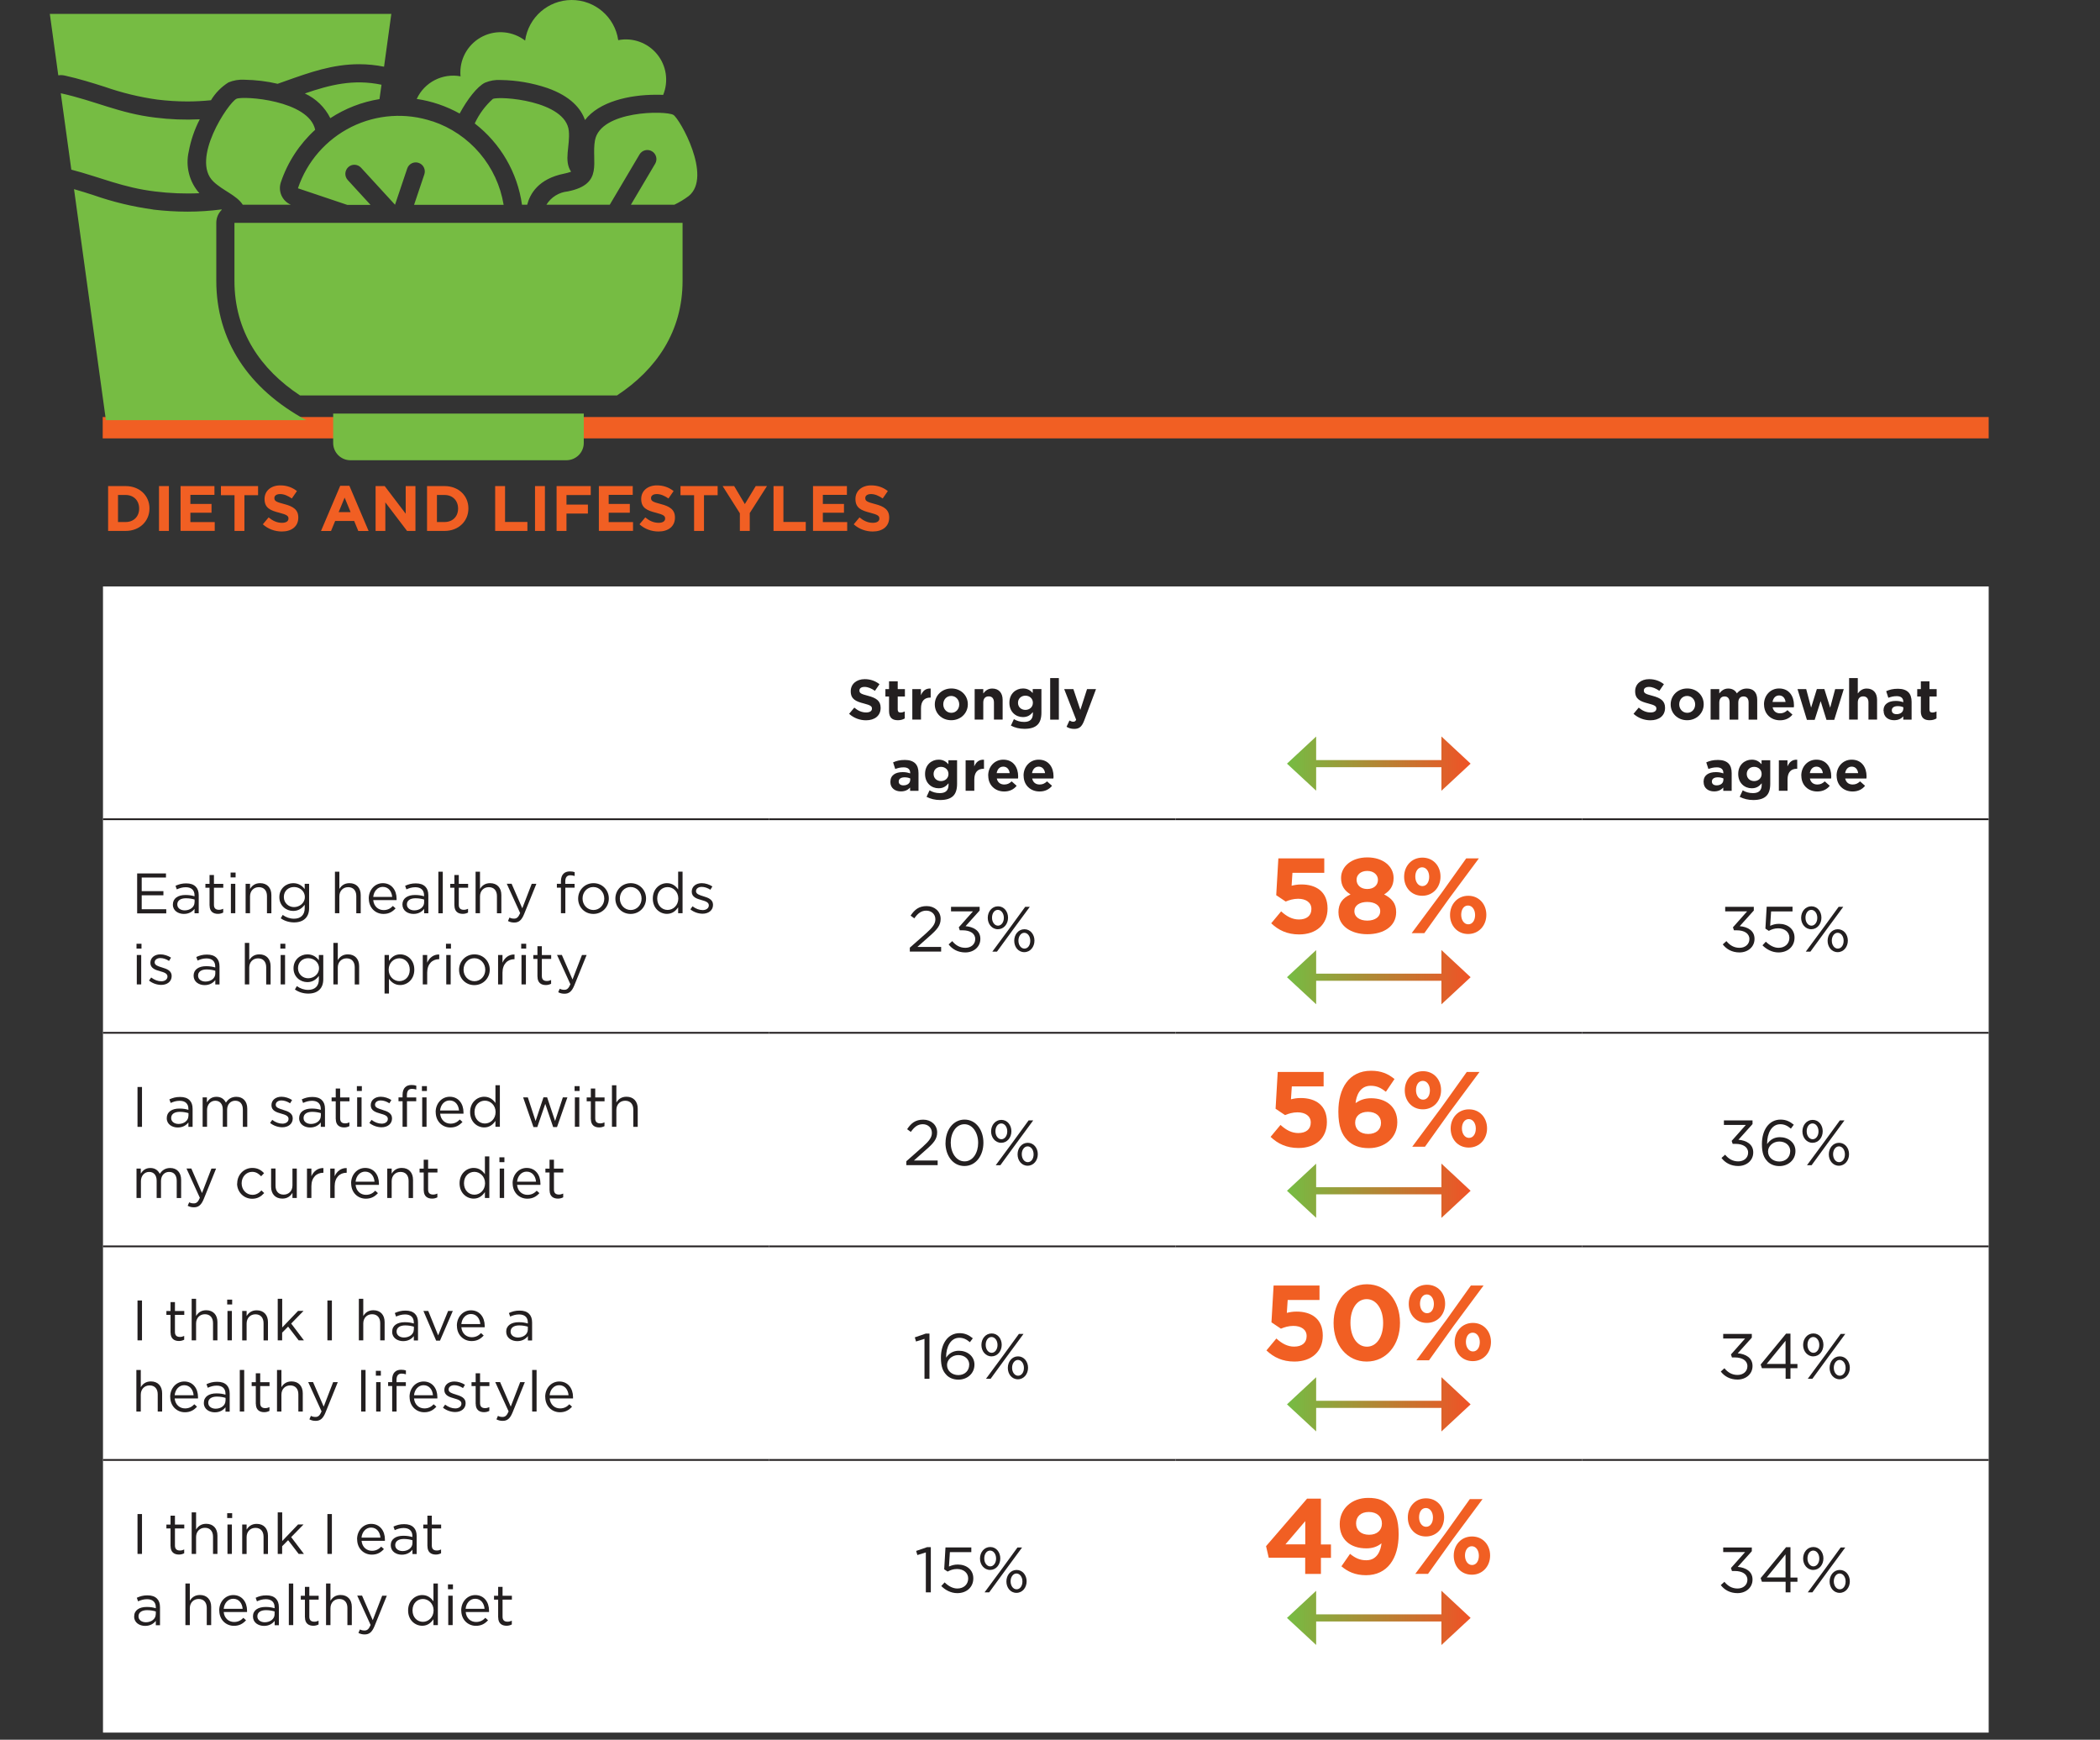 <?xml version="1.0" encoding="UTF-8"?>
<svg id="Layer_1" data-name="Layer 1" xmlns="http://www.w3.org/2000/svg" xmlns:xlink="http://www.w3.org/1999/xlink" viewBox="0 0 295.05 244.38">
  <rect x="0" y="0" width="295.05" height="244.38" fill="#333333" stroke="none"/>
  <defs>
    <style>
      .cls-1, .cls-2, .cls-3 {
        fill: none;
      }

      .cls-4 {
        fill: #76bc43;
      }

      .cls-5 {
        fill: url(#linear-gradient-8);
      }

      .cls-6 {
        fill: url(#linear-gradient-7);
      }

      .cls-7 {
        fill: url(#linear-gradient-5);
      }

      .cls-8 {
        fill: url(#linear-gradient-6);
      }

      .cls-9 {
        fill: url(#linear-gradient-9);
      }

      .cls-10 {
        fill: url(#linear-gradient-4);
      }

      .cls-11 {
        fill: url(#linear-gradient-3);
      }

      .cls-12 {
        fill: url(#linear-gradient-2);
      }

      .cls-13 {
        fill: #231f20;
      }

      .cls-14 {
        fill: #f15f23;
      }

      .cls-2 {
        stroke: #f15f23;
        stroke-width: 3px;
      }

      .cls-2, .cls-3 {
        stroke-miterlimit: 10;
      }

      .cls-15 {
        fill: url(#linear-gradient);
      }

      .cls-16 {
        clip-path: url(#clippath-10);
      }

      .cls-17 {
        clip-path: url(#clippath-1);
      }

      .cls-18 {
        clip-path: url(#clippath-3);
      }

      .cls-19 {
        clip-path: url(#clippath-4);
      }

      .cls-20 {
        clip-path: url(#clippath-2);
      }

      .cls-21 {
        clip-path: url(#clippath-7);
      }

      .cls-22 {
        clip-path: url(#clippath-6);
      }

      .cls-23 {
        clip-path: url(#clippath-9);
      }

      .cls-24 {
        clip-path: url(#clippath-8);
      }

      .cls-25 {
        clip-path: url(#clippath-5);
      }

      .cls-26 {
        fill: #fff;
      }

      .cls-3 {
        stroke: #231f20;
        stroke-width: .25px;
      }

      .cls-27 {
        fill: url(#linear-gradient-10);
      }

      .cls-28 {
        fill: url(#linear-gradient-11);
      }

      .cls-29 {
        fill: url(#linear-gradient-12);
      }

      .cls-30 {
        fill: url(#linear-gradient-13);
      }

      .cls-31 {
        fill: url(#linear-gradient-14);
      }

      .cls-32 {
        fill: url(#linear-gradient-15);
      }

      .cls-33 {
        clip-path: url(#clippath);
      }
    </style>
    <linearGradient id="linear-gradient" x1="-238.36" y1="436.11" x2="-237.36" y2="436.11" gradientTransform="translate(6330.59 11359.01) scale(25.8 -25.8)" gradientUnits="userSpaceOnUse">
      <stop offset="0" stop-color="#75bc43"/>
      <stop offset=".5" stop-color="#b48534"/>
      <stop offset="1" stop-color="#f05226"/>
      <stop offset="1" stop-color="#f05226"/>
    </linearGradient>
    <clipPath id="clippath">
      <polygon class="cls-1" points="180.82 107.27 184.93 111.08 184.93 103.45 180.82 107.27"/>
    </clipPath>
    <linearGradient id="linear-gradient-2" x1="-238.36" y1="436.11" x2="-237.36" y2="436.11" gradientTransform="translate(6330.59 11359.01) scale(25.8 -25.8)" xlink:href="#linear-gradient"/>
    <clipPath id="clippath-1">
      <polygon class="cls-1" points="206.62 107.27 202.52 103.45 202.52 111.08 206.62 107.27"/>
    </clipPath>
    <linearGradient id="linear-gradient-3" y1="436.11" y2="436.11" gradientTransform="translate(6330.59 11359.01) scale(25.8 -25.8)" xlink:href="#linear-gradient"/>
    <linearGradient id="linear-gradient-4" y1="436.11" y2="436.11" gradientTransform="translate(6330.59 11389.01) scale(25.8 -25.8)" xlink:href="#linear-gradient"/>
    <clipPath id="clippath-2">
      <polygon class="cls-1" points="180.82 137.27 184.93 141.08 184.93 133.45 180.82 137.27"/>
    </clipPath>
    <linearGradient id="linear-gradient-5" x1="-238.36" y1="436.11" x2="-237.36" y2="436.11" gradientTransform="translate(6330.59 11389.01) scale(25.8 -25.8)" xlink:href="#linear-gradient"/>
    <clipPath id="clippath-3">
      <polygon class="cls-1" points="206.62 137.27 202.52 133.45 202.52 141.08 206.62 137.27"/>
    </clipPath>
    <linearGradient id="linear-gradient-6" y1="436.11" y2="436.11" gradientTransform="translate(6330.59 11389.01) scale(25.8 -25.8)" xlink:href="#linear-gradient"/>
    <linearGradient id="linear-gradient-7" y1="436.11" y2="436.11" gradientTransform="translate(6330.59 11419.01) scale(25.8 -25.8)" xlink:href="#linear-gradient"/>
    <clipPath id="clippath-4">
      <polygon class="cls-1" points="180.82 167.27 184.93 171.08 184.93 163.45 180.82 167.27"/>
    </clipPath>
    <linearGradient id="linear-gradient-8" x1="-238.36" y1="436.11" x2="-237.36" y2="436.11" gradientTransform="translate(6330.59 11419.01) scale(25.8 -25.8)" xlink:href="#linear-gradient"/>
    <clipPath id="clippath-5">
      <polygon class="cls-1" points="206.62 167.27 202.52 163.45 202.52 171.08 206.62 167.27"/>
    </clipPath>
    <linearGradient id="linear-gradient-9" y1="436.11" y2="436.11" gradientTransform="translate(6330.59 11419.01) scale(25.8 -25.8)" xlink:href="#linear-gradient"/>
    <linearGradient id="linear-gradient-10" y1="436.11" y2="436.11" gradientTransform="translate(6330.59 11449.01) scale(25.8 -25.8)" xlink:href="#linear-gradient"/>
    <clipPath id="clippath-6">
      <polygon class="cls-1" points="180.82 197.27 184.93 201.08 184.93 193.45 180.82 197.27"/>
    </clipPath>
    <linearGradient id="linear-gradient-11" x1="-238.36" y1="436.11" x2="-237.36" y2="436.11" gradientTransform="translate(6330.59 11449.01) scale(25.8 -25.8)" xlink:href="#linear-gradient"/>
    <clipPath id="clippath-7">
      <polygon class="cls-1" points="206.62 197.27 202.52 193.45 202.52 201.08 206.62 197.27"/>
    </clipPath>
    <linearGradient id="linear-gradient-12" y1="436.11" y2="436.11" gradientTransform="translate(6330.59 11449.01) scale(25.8 -25.8)" xlink:href="#linear-gradient"/>
    <linearGradient id="linear-gradient-13" y1="436.11" y2="436.11" gradientTransform="translate(6330.59 11479.01) scale(25.8 -25.8)" xlink:href="#linear-gradient"/>
    <clipPath id="clippath-8">
      <polygon class="cls-1" points="180.82 227.27 184.93 231.08 184.93 223.45 180.82 227.27"/>
    </clipPath>
    <linearGradient id="linear-gradient-14" x1="-238.36" y1="436.11" x2="-237.36" y2="436.11" gradientTransform="translate(6330.59 11479.01) scale(25.8 -25.8)" xlink:href="#linear-gradient"/>
    <clipPath id="clippath-9">
      <polygon class="cls-1" points="206.62 227.27 202.52 223.45 202.52 231.08 206.62 227.27"/>
    </clipPath>
    <linearGradient id="linear-gradient-15" y1="436.11" y2="436.11" gradientTransform="translate(6330.59 11479.01) scale(25.8 -25.8)" xlink:href="#linear-gradient"/>
    <clipPath id="clippath-10">
      <rect class="cls-1" width="295.05" height="244.38"/>
    </clipPath>
  </defs>
  <rect class="cls-26" x="14.47" y="82.38" width="264.94" height="161"/>
  <line class="cls-3" x1="14.47" y1="145.08" x2="108.03" y2="145.08"/>
  <line class="cls-3" x1="108.03" y1="145.08" x2="165.16" y2="145.08"/>
  <line class="cls-3" x1="165.16" y1="145.08" x2="222.28" y2="145.08"/>
  <line class="cls-3" x1="222.28" y1="145.08" x2="279.41" y2="145.08"/>
  <line class="cls-3" x1="14.47" y1="175.08" x2="108.03" y2="175.08"/>
  <line class="cls-3" x1="108.03" y1="175.08" x2="165.16" y2="175.08"/>
  <line class="cls-3" x1="165.16" y1="175.08" x2="222.28" y2="175.08"/>
  <line class="cls-3" x1="222.28" y1="175.08" x2="279.41" y2="175.08"/>
  <line class="cls-3" x1="14.47" y1="115.08" x2="108.03" y2="115.08"/>
  <line class="cls-3" x1="108.03" y1="115.08" x2="165.16" y2="115.08"/>
  <line class="cls-3" x1="165.16" y1="115.08" x2="222.28" y2="115.08"/>
  <line class="cls-3" x1="222.28" y1="115.08" x2="279.41" y2="115.08"/>
  <line class="cls-3" x1="14.47" y1="205.08" x2="108.03" y2="205.08"/>
  <line class="cls-3" x1="108.03" y1="205.08" x2="165.16" y2="205.08"/>
  <line class="cls-3" x1="165.16" y1="205.08" x2="222.28" y2="205.08"/>
  <line class="cls-3" x1="222.28" y1="205.08" x2="279.41" y2="205.08"/>
  <g>
    <path class="cls-13" d="M119.3,100.27l.73-.87c.5.42,1.03.68,1.67.68.5,0,.81-.2.81-.53v-.02c0-.31-.19-.47-1.13-.71-1.13-.29-1.85-.6-1.85-1.71v-.02c0-1.01.82-1.69,1.96-1.69.82,0,1.51.26,2.08.71l-.64.93c-.5-.34-.98-.55-1.46-.55s-.72.22-.72.49v.02c0,.37.24.49,1.21.74,1.14.3,1.77.7,1.77,1.68v.02c0,1.11-.85,1.74-2.05,1.74-.85,0-1.7-.3-2.37-.9Z"/>
    <path class="cls-13" d="M124.91,99.87v-2.03h-.51v-1.04h.51v-1.09h1.22v1.09h1.01v1.04h-1.01v1.83c0,.28.12.42.39.42.22,0,.42-.06.6-.15v.98c-.26.15-.55.25-.96.25-.74,0-1.25-.3-1.25-1.29Z"/>
    <path class="cls-13" d="M128.17,96.8h1.22v.86c.25-.59.65-.98,1.37-.94v1.27h-.06c-.81,0-1.3.49-1.3,1.51v1.58h-1.22v-4.29Z"/>
    <path class="cls-13" d="M131.34,98.96v-.02c0-1.23.99-2.23,2.33-2.23s2.31.98,2.31,2.21v.02c0,1.23-.99,2.23-2.33,2.23s-2.31-.98-2.31-2.21ZM134.77,98.96v-.02c0-.63-.46-1.18-1.13-1.18s-1.11.54-1.11,1.17v.02c0,.63.46,1.18,1.13,1.18s1.11-.54,1.11-1.17Z"/>
    <path class="cls-13" d="M136.94,96.8h1.21v.61c.28-.36.64-.69,1.26-.69.92,0,1.46.61,1.46,1.59v2.77h-1.22v-2.39c0-.58-.27-.87-.74-.87s-.76.3-.76.87v2.39h-1.21v-4.29Z"/>
    <path class="cls-13" d="M142.03,101.93l.42-.91c.44.25.88.39,1.45.39.83,0,1.22-.4,1.22-1.17v-.21c-.36.43-.75.7-1.4.7-1,0-1.9-.73-1.9-2v-.02c0-1.28.92-2,1.9-2,.66,0,1.06.28,1.38.64v-.56h1.22v3.32c0,.77-.18,1.33-.54,1.69-.4.4-1.02.58-1.85.58-.7,0-1.35-.16-1.89-.45ZM145.12,98.73v-.02c0-.58-.46-.99-1.05-.99s-1.04.41-1.04.99v.02c0,.59.45.99,1.04.99s1.05-.41,1.05-.99Z"/>
    <path class="cls-13" d="M147.55,95.25h1.22v5.84h-1.22v-5.84Z"/>
    <path class="cls-13" d="M152.73,96.8h1.26l-1.65,4.39c-.33.87-.68,1.2-1.41,1.2-.44,0-.77-.11-1.08-.3l.41-.88c.16.1.36.17.52.17.21,0,.32-.06.42-.28l-1.68-4.3h1.29l.98,2.92.94-2.92Z"/>
  </g>
  <g>
    <path class="cls-13" d="M125.1,109.85v-.02c0-.94.71-1.37,1.73-1.37.43,0,.74.07,1.05.18v-.07c0-.5-.31-.78-.92-.78-.46,0-.79.09-1.18.23l-.3-.93c.47-.21.94-.34,1.66-.34.66,0,1.14.18,1.45.48.32.32.46.79.46,1.37v2.49h-1.18v-.46c-.3.33-.7.54-1.3.54-.81,0-1.47-.46-1.47-1.31ZM127.89,109.57v-.22c-.21-.1-.48-.16-.78-.16-.52,0-.84.21-.84.59v.02c0,.33.27.52.66.52.57,0,.95-.31.95-.75Z"/>
    <path class="cls-13" d="M130.18,111.93l.42-.91c.44.25.88.39,1.45.39.83,0,1.22-.4,1.22-1.17v-.21c-.36.43-.75.7-1.4.7-1,0-1.9-.73-1.9-2v-.02c0-1.28.92-2,1.9-2,.66,0,1.06.28,1.38.64v-.56h1.22v3.32c0,.77-.18,1.33-.54,1.69-.4.4-1.02.58-1.85.58-.7,0-1.35-.16-1.9-.45ZM133.26,108.73v-.02c0-.58-.46-.99-1.05-.99s-1.04.41-1.04.99v.02c0,.59.45.99,1.04.99s1.05-.41,1.05-.99Z"/>
    <path class="cls-13" d="M135.66,106.8h1.22v.86c.25-.59.65-.98,1.37-.94v1.27h-.06c-.81,0-1.3.49-1.3,1.51v1.58h-1.22v-4.29Z"/>
    <path class="cls-13" d="M138.84,108.96v-.02c0-1.22.87-2.23,2.12-2.23,1.43,0,2.09,1.11,2.09,2.33,0,.1,0,.21-.02.32h-2.98c.12.55.5.84,1.05.84.41,0,.7-.13,1.04-.44l.7.62c-.4.5-.98.8-1.75.8-1.29,0-2.24-.9-2.24-2.21ZM141.86,108.6c-.07-.54-.39-.91-.9-.91s-.83.36-.93.91h1.83Z"/>
    <path class="cls-13" d="M143.81,108.96v-.02c0-1.22.87-2.23,2.12-2.23,1.43,0,2.09,1.11,2.09,2.33,0,.1,0,.21-.02.32h-2.98c.12.55.5.84,1.05.84.41,0,.7-.13,1.04-.44l.7.62c-.4.5-.98.8-1.75.8-1.29,0-2.24-.9-2.24-2.21ZM146.83,108.6c-.07-.54-.39-.91-.9-.91s-.83.36-.93.91h1.83Z"/>
  </g>
  <polyline class="cls-15" points="184.53 106.77 202.92 106.77 202.92 107.77 184.53 107.77"/>
  <g class="cls-33">
    <rect class="cls-12" x="180.82" y="103.45" width="4.1" height="7.63"/>
  </g>
  <g class="cls-17">
    <rect class="cls-11" x="202.52" y="103.45" width="4.1" height="7.63"/>
  </g>
  <g>
    <path class="cls-13" d="M229.51,100.27l.73-.87c.5.42,1.03.68,1.67.68.5,0,.81-.2.81-.53v-.02c0-.31-.19-.47-1.13-.71-1.13-.29-1.85-.6-1.85-1.71v-.02c0-1.01.82-1.69,1.96-1.69.82,0,1.51.26,2.08.71l-.64.93c-.5-.34-.98-.55-1.46-.55s-.72.22-.72.49v.02c0,.37.24.49,1.21.74,1.13.3,1.77.7,1.77,1.68v.02c0,1.11-.85,1.74-2.05,1.74-.85,0-1.7-.3-2.37-.9Z"/>
    <path class="cls-13" d="M234.73,98.96v-.02c0-1.23.99-2.23,2.33-2.23s2.31.98,2.31,2.21v.02c0,1.23-.99,2.23-2.33,2.23s-2.31-.98-2.31-2.21ZM238.17,98.96v-.02c0-.63-.46-1.18-1.13-1.18s-1.11.54-1.11,1.17v.02c0,.63.46,1.18,1.13,1.18s1.11-.54,1.11-1.17Z"/>
    <path class="cls-13" d="M240.34,96.8h1.22v.61c.28-.36.65-.69,1.26-.69.56,0,.98.25,1.21.68.38-.44.82-.68,1.41-.68.9,0,1.45.54,1.45,1.58v2.79h-1.21v-2.39c0-.58-.26-.87-.71-.87s-.74.3-.74.87v2.39h-1.22v-2.39c0-.58-.26-.87-.71-.87s-.74.3-.74.87v2.39h-1.22v-4.29Z"/>
    <path class="cls-13" d="M247.84,98.96v-.02c0-1.22.87-2.23,2.12-2.23,1.43,0,2.09,1.11,2.09,2.33,0,.1,0,.21-.02.32h-2.98c.12.55.5.84,1.05.84.41,0,.7-.13,1.04-.44l.7.62c-.4.5-.98.8-1.75.8-1.29,0-2.24-.9-2.24-2.21ZM250.87,98.6c-.07-.54-.39-.91-.9-.91s-.83.36-.93.91h1.83Z"/>
    <path class="cls-13" d="M252.54,96.8h1.23l.69,2.6.81-2.61h1.05l.82,2.62.7-2.61h1.21l-1.34,4.32h-1.09l-.82-2.63-.84,2.63h-1.09l-1.32-4.32Z"/>
    <path class="cls-13" d="M259.8,95.25h1.22v2.16c.28-.36.64-.69,1.25-.69.92,0,1.46.61,1.46,1.59v2.77h-1.21v-2.39c0-.58-.27-.87-.74-.87s-.76.3-.76.87v2.39h-1.22v-5.84Z"/>
    <path class="cls-13" d="M264.63,99.85v-.02c0-.94.71-1.37,1.73-1.37.43,0,.74.07,1.05.18v-.07c0-.5-.31-.78-.92-.78-.46,0-.79.09-1.18.23l-.3-.93c.47-.21.94-.34,1.66-.34.66,0,1.14.18,1.45.48.32.32.46.79.46,1.37v2.49h-1.17v-.46c-.3.33-.7.54-1.29.54-.81,0-1.47-.46-1.47-1.31ZM267.42,99.57v-.22c-.21-.1-.48-.16-.78-.16-.52,0-.84.21-.84.59v.02c0,.33.27.52.66.52.57,0,.95-.31.95-.75Z"/>
    <path class="cls-13" d="M269.88,99.87v-2.03h-.51v-1.04h.51v-1.09h1.21v1.09h1.01v1.04h-1.01v1.83c0,.28.12.42.39.42.22,0,.42-.06.6-.15v.98c-.26.15-.55.25-.96.25-.74,0-1.25-.3-1.25-1.29Z"/>
  </g>
  <g>
    <path class="cls-13" d="M239.35,109.85v-.02c0-.94.71-1.37,1.73-1.37.43,0,.74.07,1.05.18v-.07c0-.5-.31-.78-.92-.78-.46,0-.79.09-1.18.23l-.3-.93c.47-.21.94-.34,1.66-.34.66,0,1.14.18,1.45.48.32.32.46.79.46,1.37v2.49h-1.18v-.46c-.3.33-.7.54-1.29.54-.81,0-1.47-.46-1.47-1.31ZM242.14,109.57v-.22c-.21-.1-.48-.16-.78-.16-.52,0-.84.21-.84.59v.02c0,.33.27.52.66.52.57,0,.95-.31.95-.75Z"/>
    <path class="cls-13" d="M244.43,111.93l.42-.91c.44.25.88.39,1.45.39.83,0,1.22-.4,1.22-1.17v-.21c-.36.43-.75.7-1.4.7-1,0-1.9-.73-1.9-2v-.02c0-1.28.92-2,1.9-2,.66,0,1.05.28,1.38.64v-.56h1.22v3.32c0,.77-.18,1.33-.54,1.69-.4.4-1.02.58-1.85.58-.7,0-1.35-.16-1.9-.45ZM247.51,108.73v-.02c0-.58-.46-.99-1.05-.99s-1.04.41-1.04.99v.02c0,.59.45.99,1.04.99s1.05-.41,1.05-.99Z"/>
    <path class="cls-13" d="M249.92,106.8h1.22v.86c.25-.59.65-.98,1.37-.94v1.27h-.06c-.81,0-1.3.49-1.3,1.51v1.58h-1.22v-4.29Z"/>
    <path class="cls-13" d="M253.08,108.96v-.02c0-1.22.87-2.23,2.12-2.23,1.43,0,2.09,1.11,2.09,2.33,0,.1,0,.21-.02.32h-2.98c.12.55.5.84,1.05.84.41,0,.7-.13,1.04-.44l.7.62c-.4.5-.98.8-1.75.8-1.29,0-2.24-.9-2.24-2.21ZM256.11,108.6c-.07-.54-.39-.91-.9-.91s-.83.36-.93.91h1.83Z"/>
    <path class="cls-13" d="M258.04,108.96v-.02c0-1.22.87-2.23,2.12-2.23,1.43,0,2.09,1.11,2.09,2.33,0,.1,0,.21-.02.32h-2.98c.12.55.5.84,1.05.84.41,0,.7-.13,1.04-.44l.7.62c-.4.5-.98.8-1.75.8-1.29,0-2.24-.9-2.24-2.21ZM261.07,108.6c-.07-.54-.39-.91-.9-.91s-.83.36-.93.91h1.83Z"/>
  </g>
  <g>
    <path class="cls-13" d="M19.27,122.69h4.05v.58h-3.41v1.91h3.05v.58h-3.05v1.96h3.45v.58h-4.09v-5.6Z"/>
    <path class="cls-13" d="M24.29,127.08v-.02c0-.87.72-1.34,1.77-1.34.53,0,.9.07,1.27.18v-.14c0-.74-.46-1.13-1.23-1.13-.49,0-.87.13-1.26.3l-.18-.5c.46-.21.9-.34,1.5-.34s1.03.15,1.34.46c.28.28.42.68.42,1.21v2.53h-.59v-.62c-.29.38-.77.71-1.5.71-.77,0-1.54-.44-1.54-1.29ZM27.34,126.76v-.4c-.3-.09-.71-.18-1.22-.18-.78,0-1.21.34-1.21.86v.02c0,.52.48.82,1.04.82.76,0,1.38-.46,1.38-1.12Z"/>
    <path class="cls-13" d="M29.44,127.19v-2.49h-.58v-.54h.58v-1.25h.62v1.25h1.31v.54h-1.31v2.41c0,.5.28.69.7.69.21,0,.38-.04.6-.14v.53c-.22.11-.45.18-.74.18-.66,0-1.17-.33-1.17-1.17Z"/>
    <path class="cls-13" d="M32.4,122.57h.7v.68h-.7v-.68ZM32.44,124.15h.62v4.13h-.62v-4.13Z"/>
    <path class="cls-13" d="M34.51,124.15h.62v.72c.27-.45.7-.81,1.42-.81,1,0,1.58.67,1.58,1.66v2.57h-.62v-2.42c0-.77-.42-1.25-1.14-1.25s-1.24.52-1.24,1.29v2.37h-.62v-4.13Z"/>
    <path class="cls-13" d="M39.44,129l.28-.48c.47.34,1,.53,1.59.53.91,0,1.5-.5,1.5-1.47v-.49c-.36.48-.86.87-1.62.87-.99,0-1.94-.74-1.94-1.93v-.02c0-1.21.96-1.95,1.94-1.95.78,0,1.28.38,1.62.83v-.74h.62v3.41c0,.64-.19,1.13-.53,1.46-.37.37-.92.55-1.58.55s-1.33-.19-1.88-.58ZM42.83,126.02v-.02c0-.85-.74-1.4-1.52-1.4s-1.43.54-1.43,1.39v.02c0,.83.66,1.41,1.43,1.41s1.52-.57,1.52-1.4Z"/>
    <path class="cls-13" d="M47.06,122.45h.62v2.42c.27-.45.7-.81,1.42-.81,1,0,1.58.67,1.58,1.66v2.57h-.62v-2.42c0-.77-.42-1.25-1.14-1.25s-1.24.52-1.24,1.29v2.37h-.62v-5.84Z"/>
    <path class="cls-13" d="M51.81,126.23v-.02c0-1.19.84-2.15,1.98-2.15,1.22,0,1.93.98,1.93,2.18,0,.08,0,.13,0,.2h-3.28c.09.9.72,1.4,1.46,1.4.57,0,.97-.23,1.3-.58l.38.34c-.42.46-.92.78-1.7.78-1.14,0-2.06-.87-2.06-2.15ZM55.1,125.99c-.06-.75-.5-1.41-1.32-1.41-.72,0-1.26.6-1.34,1.41h2.66Z"/>
    <path class="cls-13" d="M56.54,127.08v-.02c0-.87.72-1.34,1.77-1.34.53,0,.9.07,1.27.18v-.14c0-.74-.46-1.13-1.23-1.13-.49,0-.87.13-1.25.3l-.18-.5c.46-.21.9-.34,1.5-.34s1.03.15,1.34.46c.28.28.42.68.42,1.21v2.53h-.59v-.62c-.29.38-.77.71-1.5.71-.77,0-1.54-.44-1.54-1.29ZM59.59,126.76v-.4c-.3-.09-.71-.18-1.21-.18-.78,0-1.21.34-1.21.86v.02c0,.52.48.82,1.04.82.76,0,1.38-.46,1.38-1.12Z"/>
    <path class="cls-13" d="M61.59,122.45h.62v5.84h-.62v-5.84Z"/>
    <path class="cls-13" d="M63.84,127.19v-2.49h-.58v-.54h.58v-1.25h.62v1.25h1.31v.54h-1.31v2.41c0,.5.28.69.7.69.21,0,.38-.04.6-.14v.53c-.22.11-.45.18-.74.18-.66,0-1.17-.33-1.17-1.17Z"/>
    <path class="cls-13" d="M66.82,122.45h.62v2.42c.27-.45.7-.81,1.42-.81,1,0,1.58.67,1.58,1.66v2.57h-.62v-2.42c0-.77-.42-1.25-1.14-1.25s-1.24.52-1.24,1.29v2.37h-.62v-5.84Z"/>
    <path class="cls-13" d="M74.7,124.15h.66l-1.73,4.27c-.35.86-.75,1.17-1.38,1.17-.34,0-.6-.07-.88-.21l.21-.49c.2.1.38.15.65.15.37,0,.6-.19.85-.78l-1.88-4.12h.68l1.5,3.45,1.33-3.45Z"/>
    <path class="cls-13" d="M78.81,124.69h-.57v-.54h.57v-.36c0-.47.13-.83.36-1.06.21-.21.51-.32.89-.32.29,0,.48.03.68.1v.54c-.22-.06-.39-.1-.6-.1-.48,0-.72.29-.72.88v.33h1.31v.53h-1.3v3.59h-.62v-3.59Z"/>
    <path class="cls-13" d="M81.23,126.24v-.02c0-1.17.91-2.16,2.16-2.16s2.15.98,2.15,2.14v.02c0,1.17-.92,2.16-2.17,2.16s-2.14-.98-2.14-2.14ZM84.9,126.24v-.02c0-.89-.66-1.62-1.54-1.62s-1.51.73-1.51,1.6v.02c0,.89.66,1.61,1.53,1.61s1.52-.72,1.52-1.59Z"/>
    <path class="cls-13" d="M86.46,126.24v-.02c0-1.17.91-2.16,2.16-2.16s2.15.98,2.15,2.14v.02c0,1.17-.92,2.16-2.17,2.16s-2.14-.98-2.14-2.14ZM90.14,126.24v-.02c0-.89-.66-1.62-1.54-1.62s-1.51.73-1.51,1.6v.02c0,.89.66,1.61,1.53,1.61s1.52-.72,1.52-1.59Z"/>
    <path class="cls-13" d="M91.72,126.23v-.02c0-1.35.98-2.15,1.98-2.15.77,0,1.26.42,1.58.88v-2.5h.62v5.84h-.62v-.83c-.34.5-.82.92-1.58.92-.99,0-1.98-.78-1.98-2.14ZM95.3,126.22v-.02c0-.95-.73-1.59-1.5-1.59s-1.46.59-1.46,1.59v.02c0,.97.67,1.6,1.46,1.6s1.5-.65,1.5-1.6Z"/>
    <path class="cls-13" d="M96.99,127.75l.31-.44c.45.34.94.53,1.43.53s.86-.26.86-.66v-.02c0-.42-.49-.58-1.03-.73-.65-.18-1.37-.41-1.37-1.17v-.02c0-.71.59-1.18,1.41-1.18.5,0,1.06.18,1.49.46l-.28.46c-.38-.25-.82-.4-1.22-.4-.49,0-.8.26-.8.6v.02c0,.39.51.54,1.06.71.64.19,1.33.44,1.33,1.18v.02c0,.78-.65,1.24-1.47,1.24-.59,0-1.25-.23-1.71-.61Z"/>
  </g>
  <g>
    <path class="cls-13" d="M19.18,132.57h.7v.68h-.7v-.68ZM19.22,134.15h.62v4.13h-.62v-4.13Z"/>
    <path class="cls-13" d="M20.93,137.75l.31-.44c.45.34.94.53,1.43.53s.86-.26.86-.66v-.02c0-.42-.49-.58-1.03-.73-.65-.18-1.37-.41-1.37-1.17v-.02c0-.71.59-1.18,1.41-1.18.5,0,1.06.18,1.49.46l-.28.46c-.38-.25-.82-.4-1.22-.4-.49,0-.8.26-.8.6v.02c0,.39.51.54,1.06.71.64.19,1.33.44,1.33,1.18v.02c0,.78-.65,1.24-1.47,1.24-.59,0-1.25-.23-1.71-.61Z"/>
    <path class="cls-13" d="M27.2,137.08v-.02c0-.87.72-1.34,1.77-1.34.53,0,.9.07,1.27.18v-.14c0-.74-.46-1.13-1.23-1.13-.49,0-.87.13-1.25.3l-.18-.5c.46-.21.9-.34,1.5-.34s1.03.15,1.34.46c.28.28.42.68.42,1.21v2.53h-.59v-.62c-.29.38-.77.71-1.5.71-.77,0-1.54-.44-1.54-1.29ZM30.25,136.76v-.4c-.3-.09-.71-.18-1.21-.18-.78,0-1.21.34-1.21.86v.02c0,.52.48.82,1.04.82.76,0,1.38-.46,1.38-1.12Z"/>
    <path class="cls-13" d="M34.4,132.45h.62v2.42c.27-.45.7-.81,1.42-.81,1,0,1.58.67,1.58,1.66v2.57h-.62v-2.42c0-.77-.42-1.25-1.14-1.25s-1.24.52-1.24,1.29v2.37h-.62v-5.84Z"/>
    <path class="cls-13" d="M39.39,132.57h.7v.68h-.7v-.68ZM39.43,134.15h.62v4.13h-.62v-4.13Z"/>
    <path class="cls-13" d="M41.43,139l.28-.48c.47.34,1,.53,1.59.53.91,0,1.5-.5,1.5-1.47v-.49c-.36.48-.86.87-1.62.87-.99,0-1.94-.74-1.94-1.93v-.02c0-1.21.96-1.95,1.94-1.95.78,0,1.28.38,1.62.83v-.74h.62v3.41c0,.64-.19,1.13-.53,1.46-.37.37-.92.55-1.58.55s-1.33-.19-1.88-.58ZM44.82,136.02v-.02c0-.85-.74-1.4-1.52-1.4s-1.43.54-1.43,1.39v.02c0,.83.66,1.41,1.43,1.41s1.52-.57,1.52-1.4Z"/>
    <path class="cls-13" d="M46.84,132.45h.62v2.42c.27-.45.7-.81,1.42-.81,1,0,1.58.67,1.58,1.66v2.57h-.62v-2.42c0-.77-.42-1.25-1.14-1.25s-1.24.52-1.24,1.29v2.37h-.62v-5.84Z"/>
    <path class="cls-13" d="M54.03,134.15h.62v.83c.34-.5.82-.92,1.58-.92.99,0,1.98.78,1.98,2.14v.02c0,1.35-.98,2.15-1.98,2.15-.77,0-1.26-.42-1.58-.88v2.07h-.62v-5.41ZM57.57,136.23v-.02c0-.97-.67-1.6-1.46-1.6s-1.5.65-1.5,1.59v.02c0,.96.73,1.6,1.5,1.6s1.46-.59,1.46-1.59Z"/>
    <path class="cls-13" d="M59.4,134.15h.62v1.08c.3-.69.9-1.18,1.69-1.15v.66h-.05c-.9,0-1.64.65-1.64,1.89v1.65h-.62v-4.13Z"/>
    <path class="cls-13" d="M62.66,132.57h.7v.68h-.7v-.68ZM62.7,134.15h.62v4.13h-.62v-4.13Z"/>
    <path class="cls-13" d="M64.5,136.24v-.02c0-1.17.91-2.16,2.16-2.16s2.15.98,2.15,2.14v.02c0,1.17-.92,2.16-2.17,2.16s-2.14-.98-2.14-2.14ZM68.18,136.24v-.02c0-.89-.66-1.62-1.54-1.62s-1.51.73-1.51,1.6v.02c0,.89.66,1.61,1.53,1.61s1.52-.72,1.52-1.59Z"/>
    <path class="cls-13" d="M69.98,134.15h.62v1.08c.3-.69.9-1.18,1.69-1.15v.66h-.05c-.9,0-1.64.65-1.64,1.89v1.65h-.62v-4.13Z"/>
    <path class="cls-13" d="M73.23,132.57h.7v.68h-.7v-.68ZM73.27,134.15h.62v4.13h-.62v-4.13Z"/>
    <path class="cls-13" d="M75.51,137.19v-2.49h-.58v-.54h.58v-1.25h.62v1.25h1.31v.54h-1.31v2.41c0,.5.28.69.7.69.21,0,.38-.04.6-.14v.53c-.22.11-.45.18-.74.18-.66,0-1.17-.33-1.17-1.17Z"/>
    <path class="cls-13" d="M81.76,134.15h.66l-1.73,4.27c-.35.86-.75,1.17-1.38,1.17-.34,0-.6-.07-.88-.21l.21-.49c.2.1.38.15.65.15.37,0,.6-.19.85-.78l-1.88-4.12h.68l1.5,3.45,1.33-3.45Z"/>
  </g>
  <g>
    <path class="cls-13" d="M127.82,133.13l2.29-2.02c.96-.86,1.31-1.35,1.31-1.98,0-.74-.58-1.21-1.27-1.21-.72,0-1.19.38-1.69,1.08l-.52-.38c.57-.85,1.16-1.34,2.27-1.34s1.95.76,1.95,1.78v.02c0,.92-.49,1.49-1.59,2.45l-1.68,1.49h3.34v.65h-4.4v-.55Z"/>
    <path class="cls-13" d="M133.28,132.66l.51-.46c.49.59,1.07.94,1.85.94s1.38-.49,1.38-1.22v-.02c0-.78-.73-1.22-1.76-1.22h-.41l-.14-.42,1.99-2.24h-3.08v-.64h4.02v.52l-1.98,2.2c1.1.09,2.08.62,2.08,1.77v.02c0,1.13-.94,1.9-2.11,1.9-1.05,0-1.84-.46-2.35-1.13Z"/>
    <path class="cls-13" d="M138.78,128.94v-.02c0-.86.58-1.61,1.44-1.61s1.41.75,1.41,1.59v.02c0,.86-.58,1.61-1.43,1.61s-1.42-.75-1.42-1.59ZM139.38,128.9v.02c0,.63.37,1.11.84,1.11s.82-.49.82-1.09v-.02c0-.63-.38-1.11-.84-1.11-.5,0-.82.5-.82,1.09ZM144.05,127.38h.64l-2.43,3.3-2.19,3h-.65l2.43-3.29,2.2-3.02ZM142.5,132.16v-.02c0-.86.58-1.61,1.43-1.61s1.41.75,1.41,1.59v.02c0,.85-.57,1.61-1.43,1.61s-1.41-.75-1.41-1.59ZM144.75,132.16v-.02c0-.63-.37-1.11-.84-1.11s-.82.5-.82,1.09v.02c0,.63.37,1.11.84,1.11.5,0,.82-.49.82-1.09Z"/>
  </g>
  <g>
    <path class="cls-14" d="M178.61,129.69l1.39-1.67c.79.72,1.58,1.14,2.5,1.14,1.08,0,1.75-.53,1.75-1.46v-.03c0-.9-.76-1.42-1.86-1.42-.66,0-1.26.18-1.75.39l-1.33-.89.3-5.17h6.45v2.03h-4.47l-.12,1.81c.42-.1.79-.18,1.38-.18,2.04,0,3.67.99,3.67,3.36v.03c0,2.22-1.57,3.63-3.99,3.63-1.68,0-2.91-.6-3.93-1.57Z"/>
    <path class="cls-14" d="M188.05,128.2v-.03c0-1.27.58-2.02,1.7-2.53-.81-.5-1.33-1.17-1.33-2.29v-.03c0-1.61,1.47-2.88,3.69-2.88s3.69,1.26,3.69,2.88v.03c0,1.12-.53,1.8-1.33,2.29,1.06.55,1.69,1.23,1.69,2.47v.03c0,1.95-1.72,3.09-4.05,3.09s-4.05-1.2-4.05-3.03ZM193.92,128.02v-.03c0-.81-.76-1.29-1.82-1.29s-1.81.48-1.81,1.29v.03c0,.72.67,1.3,1.81,1.3s1.82-.57,1.82-1.3ZM193.6,123.6v-.03c0-.64-.55-1.23-1.5-1.23s-1.5.57-1.5,1.22v.03c0,.74.58,1.29,1.5,1.29s1.5-.54,1.5-1.27Z"/>
    <path class="cls-14" d="M197.28,123.18v-.03c0-1.49,1.04-2.68,2.57-2.68s2.54,1.18,2.54,2.65v.03c0,1.47-1.04,2.68-2.57,2.68s-2.54-1.18-2.54-2.65ZM205.99,120.58h1.79l-4.2,5.66-3.46,4.84h-1.78l4.2-5.65,3.46-4.85ZM198.85,123.12v.03c0,.71.39,1.32.99,1.32.63,0,.96-.62.96-1.29v-.03c0-.71-.39-1.32-.99-1.32s-.96.6-.96,1.29ZM203.73,128.55v-.03c0-1.49,1.04-2.69,2.56-2.69s2.54,1.19,2.54,2.66v.03c0,1.47-1.04,2.68-2.56,2.68s-2.54-1.19-2.54-2.66ZM207.25,128.55v-.03c0-.71-.39-1.32-.99-1.32-.63,0-.96.6-.96,1.29v.03c0,.7.39,1.32.99,1.32.63,0,.96-.62.96-1.29Z"/>
  </g>
  <polyline class="cls-10" points="184.53 136.77 202.92 136.77 202.92 137.77 184.53 137.77"/>
  <g class="cls-20">
    <rect class="cls-7" x="180.82" y="133.45" width="4.1" height="7.63"/>
  </g>
  <g class="cls-18">
    <rect class="cls-8" x="202.52" y="133.45" width="4.1" height="7.63"/>
  </g>
  <g>
    <path class="cls-13" d="M242.05,132.66l.51-.46c.49.59,1.07.94,1.85.94s1.38-.49,1.38-1.22v-.02c0-.78-.73-1.22-1.76-1.22h-.41l-.14-.42,1.99-2.24h-3.08v-.64h4.02v.52l-1.98,2.2c1.1.09,2.08.62,2.08,1.77v.02c0,1.13-.94,1.9-2.11,1.9-1.05,0-1.84-.46-2.35-1.13Z"/>
    <path class="cls-13" d="M247.63,132.79l.47-.51c.55.53,1.15.86,1.79.86.9,0,1.52-.59,1.52-1.4v-.02c0-.78-.65-1.32-1.57-1.32-.53,0-.96.16-1.32.36l-.48-.32.18-3.07h3.63v.66h-3.01l-.13,2.02c.37-.16.72-.28,1.24-.28,1.22,0,2.18.73,2.18,1.93v.02c0,1.23-.94,2.07-2.25,2.07-.9,0-1.68-.43-2.25-1Z"/>
    <path class="cls-13" d="M253.06,128.94v-.02c0-.86.58-1.61,1.44-1.61s1.41.75,1.41,1.59v.02c0,.86-.58,1.61-1.43,1.61s-1.42-.75-1.42-1.59ZM253.67,128.9v.02c0,.63.37,1.11.84,1.11s.82-.49.82-1.09v-.02c0-.63-.38-1.11-.84-1.11-.5,0-.82.5-.82,1.09ZM258.34,127.38h.64l-2.43,3.3-2.19,3h-.65l2.43-3.29,2.2-3.02ZM256.78,132.16v-.02c0-.86.58-1.61,1.43-1.61s1.41.75,1.41,1.59v.02c0,.85-.57,1.61-1.43,1.61s-1.41-.75-1.41-1.59ZM259.03,132.16v-.02c0-.63-.37-1.11-.84-1.11s-.82.5-.82,1.09v.02c0,.63.37,1.11.84,1.11.5,0,.82-.49.82-1.09Z"/>
  </g>
  <g>
    <path class="cls-13" d="M19.32,152.69h.63v5.6h-.63v-5.6Z"/>
    <path class="cls-13" d="M23.43,157.08v-.02c0-.87.72-1.34,1.77-1.34.53,0,.9.07,1.27.18v-.14c0-.74-.46-1.13-1.23-1.13-.49,0-.87.13-1.26.3l-.18-.5c.46-.21.9-.34,1.5-.34s1.03.15,1.34.46c.28.28.42.68.42,1.21v2.53h-.59v-.62c-.29.38-.77.71-1.5.71-.77,0-1.54-.44-1.54-1.29ZM26.48,156.76v-.4c-.3-.09-.71-.18-1.22-.18-.78,0-1.21.34-1.21.86v.02c0,.52.48.82,1.04.82.76,0,1.38-.46,1.38-1.12Z"/>
    <path class="cls-13" d="M28.45,154.15h.62v.7c.27-.41.64-.78,1.34-.78s1.1.36,1.33.82c.3-.46.74-.82,1.46-.82.95,0,1.54.64,1.54,1.66v2.56h-.62v-2.42c0-.8-.4-1.25-1.07-1.25-.62,0-1.14.46-1.14,1.28v2.38h-.61v-2.43c0-.78-.41-1.23-1.06-1.23s-1.15.54-1.15,1.3v2.36h-.62v-4.13Z"/>
    <path class="cls-13" d="M37.94,157.75l.31-.44c.45.34.94.53,1.43.53s.86-.26.86-.66v-.02c0-.42-.49-.58-1.03-.73-.65-.18-1.37-.41-1.37-1.17v-.02c0-.71.59-1.18,1.41-1.18.5,0,1.06.18,1.49.46l-.28.46c-.38-.25-.82-.4-1.22-.4-.49,0-.8.26-.8.6v.02c0,.39.51.54,1.06.71.64.19,1.33.44,1.33,1.18v.02c0,.78-.65,1.24-1.47,1.24-.59,0-1.25-.23-1.71-.61Z"/>
    <path class="cls-13" d="M42.03,157.08v-.02c0-.87.72-1.34,1.77-1.34.53,0,.9.07,1.27.18v-.14c0-.74-.46-1.13-1.23-1.13-.49,0-.87.13-1.26.3l-.18-.5c.46-.21.9-.34,1.5-.34s1.03.15,1.34.46c.28.28.42.68.42,1.21v2.53h-.59v-.62c-.29.38-.77.71-1.5.71-.77,0-1.54-.44-1.54-1.29ZM45.08,156.76v-.4c-.3-.09-.71-.18-1.22-.18-.78,0-1.21.34-1.21.86v.02c0,.52.48.82,1.04.82.76,0,1.38-.46,1.38-1.12Z"/>
    <path class="cls-13" d="M47.17,157.19v-2.49h-.58v-.54h.58v-1.25h.62v1.25h1.31v.54h-1.31v2.41c0,.5.28.69.7.69.21,0,.38-.04.6-.14v.53c-.22.11-.45.18-.74.18-.66,0-1.17-.33-1.17-1.17Z"/>
    <path class="cls-13" d="M50.14,152.57h.7v.68h-.7v-.68ZM50.18,154.15h.62v4.13h-.62v-4.13Z"/>
    <path class="cls-13" d="M51.89,157.75l.31-.44c.45.34.94.53,1.43.53s.86-.26.86-.66v-.02c0-.42-.49-.58-1.03-.73-.65-.18-1.37-.41-1.37-1.17v-.02c0-.71.59-1.18,1.41-1.18.5,0,1.06.18,1.49.46l-.28.46c-.38-.25-.82-.4-1.22-.4-.49,0-.8.26-.8.6v.02c0,.39.51.54,1.06.71.64.19,1.33.44,1.33,1.18v.02c0,.78-.65,1.24-1.47,1.24-.59,0-1.25-.23-1.71-.61Z"/>
    <path class="cls-13" d="M56.56,154.69h-.57v-.54h.57v-.36c0-.47.13-.83.36-1.06.21-.21.51-.32.89-.32.29,0,.48.03.68.1v.54c-.22-.06-.39-.1-.6-.1-.48,0-.72.29-.72.88v.33h1.31v.53h-1.3v3.59h-.62v-3.59ZM59.28,152.57h.7v.68h-.7v-.68ZM59.32,154.15h.61v4.13h-.61v-4.13Z"/>
    <path class="cls-13" d="M61.21,156.23v-.02c0-1.19.84-2.15,1.98-2.15,1.22,0,1.93.98,1.93,2.18,0,.08,0,.13,0,.2h-3.28c.09.9.72,1.4,1.46,1.4.57,0,.97-.23,1.3-.58l.38.34c-.42.46-.92.78-1.7.78-1.14,0-2.06-.87-2.06-2.15ZM64.49,155.99c-.06-.75-.5-1.41-1.32-1.41-.72,0-1.26.6-1.34,1.41h2.66Z"/>
    <path class="cls-13" d="M66.05,156.23v-.02c0-1.35.98-2.15,1.98-2.15.77,0,1.26.42,1.58.88v-2.5h.62v5.84h-.62v-.83c-.34.5-.82.92-1.58.92-.99,0-1.98-.78-1.98-2.14ZM69.63,156.22v-.02c0-.95-.73-1.59-1.5-1.59s-1.46.59-1.46,1.59v.02c0,.97.67,1.6,1.46,1.6s1.5-.65,1.5-1.6Z"/>
    <path class="cls-13" d="M73.5,154.15h.66l1.09,3.32,1.11-3.33h.51l1.12,3.33,1.09-3.32h.64l-1.46,4.17h-.54l-1.11-3.26-1.12,3.26h-.54l-1.45-4.17Z"/>
    <path class="cls-13" d="M80.73,152.57h.7v.68h-.7v-.68ZM80.77,154.15h.62v4.13h-.62v-4.13Z"/>
    <path class="cls-13" d="M83.01,157.19v-2.49h-.58v-.54h.58v-1.25h.62v1.25h1.31v.54h-1.31v2.41c0,.5.28.69.7.69.21,0,.38-.04.6-.14v.53c-.22.11-.45.18-.74.18-.66,0-1.17-.33-1.17-1.17Z"/>
    <path class="cls-13" d="M85.98,152.45h.62v2.42c.27-.45.7-.81,1.42-.81,1,0,1.58.67,1.58,1.66v2.57h-.62v-2.42c0-.77-.42-1.25-1.14-1.25s-1.24.52-1.24,1.29v2.37h-.62v-5.84Z"/>
  </g>
  <g>
    <path class="cls-13" d="M19.16,164.15h.62v.7c.27-.41.64-.78,1.34-.78s1.1.36,1.33.82c.3-.46.74-.82,1.46-.82.95,0,1.54.64,1.54,1.66v2.56h-.62v-2.42c0-.8-.4-1.25-1.07-1.25-.62,0-1.14.46-1.14,1.28v2.38h-.61v-2.43c0-.78-.41-1.23-1.06-1.23s-1.15.54-1.15,1.3v2.36h-.62v-4.13Z"/>
    <path class="cls-13" d="M29.7,164.15h.66l-1.73,4.27c-.35.86-.75,1.17-1.38,1.17-.34,0-.6-.07-.88-.21l.21-.49c.2.1.38.15.65.15.37,0,.6-.19.85-.78l-1.88-4.12h.68l1.5,3.45,1.33-3.45Z"/>
    <path class="cls-13" d="M33.33,166.24v-.02c0-1.17.91-2.16,2.12-2.16.78,0,1.27.33,1.65.74l-.41.43c-.33-.34-.7-.62-1.26-.62-.84,0-1.48.71-1.48,1.6v.02c0,.9.66,1.61,1.52,1.61.53,0,.94-.26,1.26-.62l.39.37c-.42.46-.91.8-1.69.8-1.21,0-2.12-.98-2.12-2.14Z"/>
    <path class="cls-13" d="M38.09,166.71v-2.57h.62v2.42c0,.77.42,1.25,1.14,1.25s1.24-.52,1.24-1.29v-2.37h.61v4.13h-.61v-.72c-.28.45-.7.81-1.42.81-1,0-1.58-.67-1.58-1.66Z"/>
    <path class="cls-13" d="M43.13,164.15h.62v1.08c.3-.69.9-1.18,1.69-1.15v.66h-.05c-.9,0-1.64.65-1.64,1.89v1.65h-.62v-4.13Z"/>
    <path class="cls-13" d="M46.4,164.15h.62v1.08c.3-.69.9-1.18,1.69-1.15v.66h-.05c-.9,0-1.64.65-1.64,1.89v1.65h-.62v-4.13Z"/>
    <path class="cls-13" d="M49.33,166.23v-.02c0-1.19.84-2.15,1.98-2.15,1.22,0,1.93.98,1.93,2.18,0,.08,0,.13,0,.2h-3.28c.09.9.72,1.4,1.46,1.4.57,0,.97-.23,1.3-.58l.38.34c-.42.46-.92.78-1.7.78-1.14,0-2.06-.87-2.06-2.15ZM52.62,165.99c-.06-.75-.5-1.41-1.32-1.41-.72,0-1.26.6-1.34,1.41h2.66Z"/>
    <path class="cls-13" d="M54.41,164.15h.62v.72c.27-.45.7-.81,1.42-.81,1,0,1.58.67,1.58,1.66v2.57h-.62v-2.42c0-.77-.42-1.25-1.14-1.25s-1.24.52-1.24,1.29v2.37h-.62v-4.13Z"/>
    <path class="cls-13" d="M59.53,167.19v-2.49h-.58v-.54h.58v-1.25h.62v1.25h1.31v.54h-1.31v2.41c0,.5.28.69.7.69.21,0,.38-.04.6-.14v.53c-.22.11-.45.18-.74.18-.66,0-1.17-.33-1.17-1.17Z"/>
    <path class="cls-13" d="M64.57,166.23v-.02c0-1.35.98-2.15,1.98-2.15.77,0,1.26.42,1.58.88v-2.5h.62v5.84h-.62v-.83c-.34.5-.82.92-1.58.92-.99,0-1.98-.78-1.98-2.14ZM68.15,166.22v-.02c0-.95-.73-1.59-1.5-1.59s-1.46.59-1.46,1.59v.02c0,.97.67,1.6,1.46,1.6s1.5-.65,1.5-1.6Z"/>
    <path class="cls-13" d="M70.17,162.57h.7v.68h-.7v-.68ZM70.21,164.15h.62v4.13h-.62v-4.13Z"/>
    <path class="cls-13" d="M72.02,166.23v-.02c0-1.19.84-2.15,1.98-2.15,1.22,0,1.93.98,1.93,2.18,0,.08,0,.13,0,.2h-3.28c.09.9.72,1.4,1.46,1.4.57,0,.97-.23,1.3-.58l.38.34c-.42.46-.92.78-1.7.78-1.14,0-2.06-.87-2.06-2.15ZM75.31,165.99c-.06-.75-.5-1.41-1.32-1.41-.72,0-1.26.6-1.34,1.41h2.66Z"/>
    <path class="cls-13" d="M77.21,167.19v-2.49h-.58v-.54h.58v-1.25h.62v1.25h1.31v.54h-1.31v2.41c0,.5.28.69.7.69.21,0,.38-.04.6-.14v.53c-.22.11-.45.18-.74.18-.66,0-1.17-.33-1.17-1.17Z"/>
  </g>
  <g>
    <path class="cls-13" d="M127.33,163.13l2.29-2.02c.96-.86,1.31-1.35,1.31-1.98,0-.74-.58-1.21-1.27-1.21-.72,0-1.19.38-1.69,1.08l-.52-.38c.57-.85,1.16-1.34,2.27-1.34s1.95.76,1.95,1.78v.02c0,.92-.49,1.49-1.59,2.45l-1.68,1.49h3.34v.65h-4.4v-.55Z"/>
    <path class="cls-13" d="M132.85,160.55v-.02c0-1.76,1.05-3.26,2.67-3.26s2.65,1.48,2.65,3.24v.02c0,1.76-1.04,3.26-2.67,3.26s-2.66-1.48-2.66-3.24ZM137.43,160.55v-.02c0-1.38-.76-2.61-1.93-2.61s-1.92,1.21-1.92,2.59v.02c0,1.38.76,2.61,1.94,2.61s1.91-1.22,1.91-2.59Z"/>
    <path class="cls-13" d="M139.25,158.94v-.02c0-.86.58-1.61,1.44-1.61s1.41.75,1.41,1.59v.02c0,.86-.58,1.61-1.43,1.61s-1.42-.75-1.42-1.59ZM139.86,158.9v.02c0,.63.37,1.11.84,1.11s.82-.49.82-1.09v-.02c0-.63-.38-1.11-.84-1.11-.5,0-.82.5-.82,1.09ZM144.53,157.38h.64l-2.43,3.3-2.19,3h-.65l2.43-3.29,2.2-3.02ZM142.97,162.16v-.02c0-.86.58-1.61,1.43-1.61s1.41.75,1.41,1.59v.02c0,.85-.57,1.61-1.43,1.61s-1.41-.75-1.41-1.59ZM145.22,162.16v-.02c0-.63-.37-1.11-.84-1.11s-.82.5-.82,1.09v.02c0,.63.37,1.11.84,1.11.5,0,.82-.49.82-1.09Z"/>
  </g>
  <g>
    <path class="cls-14" d="M178.52,159.69l1.39-1.67c.79.72,1.58,1.14,2.5,1.14,1.08,0,1.75-.53,1.75-1.46v-.03c0-.9-.76-1.42-1.86-1.42-.66,0-1.26.18-1.75.39l-1.33-.89.3-5.17h6.45v2.03h-4.47l-.12,1.81c.42-.1.79-.18,1.38-.18,2.04,0,3.67.99,3.67,3.36v.03c0,2.22-1.57,3.63-3.99,3.63-1.68,0-2.91-.6-3.93-1.57Z"/>
    <path class="cls-14" d="M189.29,160.14c-.76-.76-1.25-1.89-1.25-3.97v-.03c0-3.24,1.47-5.73,4.6-5.73,1.43,0,2.36.42,3.29,1.16l-1.21,1.79c-.69-.53-1.25-.84-2.14-.84-1.58,0-2.04,1.52-2.12,2.43.55-.38,1.21-.68,2.17-.68,2.08,0,3.69,1.16,3.69,3.35v.03c0,2.15-1.73,3.63-4,3.63-1.37,0-2.29-.39-3.03-1.12ZM194.03,157.74v-.03c0-.88-.69-1.53-1.83-1.53s-1.8.63-1.8,1.52v.03c0,.89.69,1.56,1.83,1.56s1.8-.65,1.8-1.54Z"/>
    <path class="cls-14" d="M197.37,153.18v-.03c0-1.49,1.04-2.68,2.56-2.68s2.54,1.18,2.54,2.65v.03c0,1.47-1.04,2.68-2.56,2.68s-2.54-1.18-2.54-2.65ZM206.09,150.58h1.78l-4.2,5.66-3.46,4.84h-1.79l4.2-5.65,3.46-4.85ZM198.95,153.12v.03c0,.71.39,1.32.99,1.32.63,0,.96-.62.96-1.29v-.03c0-.71-.39-1.32-.99-1.32-.63,0-.96.6-.96,1.29ZM203.82,158.55v-.03c0-1.49,1.04-2.69,2.57-2.69s2.54,1.19,2.54,2.66v.03c0,1.47-1.04,2.68-2.57,2.68s-2.54-1.19-2.54-2.66ZM207.35,158.55v-.03c0-.71-.39-1.32-.99-1.32s-.96.6-.96,1.29v.03c0,.7.39,1.32.99,1.32.63,0,.96-.62.96-1.29Z"/>
  </g>
  <polyline class="cls-6" points="184.53 166.77 202.92 166.77 202.92 167.77 184.53 167.77"/>
  <g class="cls-19">
    <rect class="cls-5" x="180.82" y="163.45" width="4.1" height="7.63"/>
  </g>
  <g class="cls-25">
    <rect class="cls-9" x="202.52" y="163.45" width="4.1" height="7.63"/>
  </g>
  <g>
    <path class="cls-13" d="M241.87,162.66l.51-.46c.49.59,1.07.94,1.85.94s1.38-.49,1.38-1.22v-.02c0-.78-.73-1.22-1.76-1.22h-.41l-.14-.42,1.99-2.24h-3.08v-.64h4.02v.52l-1.98,2.2c1.1.09,2.08.62,2.08,1.77v.02c0,1.13-.94,1.9-2.11,1.9-1.05,0-1.84-.46-2.35-1.13Z"/>
    <path class="cls-13" d="M248.34,163.15c-.5-.5-.79-1.15-.79-2.44v-.02c0-1.92.97-3.42,2.62-3.42.76,0,1.31.27,1.86.72l-.41.55c-.47-.4-.91-.62-1.49-.62-1.22,0-1.85,1.28-1.85,2.7v.09c.41-.6.98-.97,1.8-.97,1.17,0,2.18.76,2.18,1.94v.02c0,1.21-.98,2.1-2.26,2.1-.69,0-1.26-.24-1.66-.64ZM251.53,161.72v-.02c0-.77-.63-1.35-1.54-1.35s-1.58.67-1.58,1.38v.02c0,.8.67,1.41,1.59,1.41s1.52-.64,1.52-1.44Z"/>
    <path class="cls-13" d="M253.24,158.94v-.02c0-.86.58-1.61,1.44-1.61s1.41.75,1.41,1.59v.02c0,.86-.58,1.61-1.43,1.61s-1.42-.75-1.42-1.59ZM253.84,158.9v.02c0,.63.37,1.11.84,1.11s.82-.49.82-1.09v-.02c0-.63-.38-1.11-.84-1.11-.5,0-.82.5-.82,1.09ZM258.51,157.38h.64l-2.43,3.3-2.19,3h-.65l2.43-3.29,2.2-3.02ZM256.95,162.16v-.02c0-.86.58-1.61,1.43-1.61s1.41.75,1.41,1.59v.02c0,.85-.57,1.61-1.43,1.61s-1.41-.75-1.41-1.59ZM259.21,162.16v-.02c0-.63-.37-1.11-.84-1.11s-.82.5-.82,1.09v.02c0,.63.37,1.11.84,1.11.5,0,.82-.49.82-1.09Z"/>
  </g>
  <g>
    <path class="cls-13" d="M19.32,182.68h.63v5.6h-.63v-5.6Z"/>
    <path class="cls-13" d="M23.96,187.19v-2.49h-.58v-.54h.58v-1.25h.62v1.25h1.31v.54h-1.31v2.41c0,.5.28.69.7.69.21,0,.38-.04.6-.14v.53c-.22.11-.45.18-.74.18-.66,0-1.17-.33-1.17-1.17Z"/>
    <path class="cls-13" d="M26.93,182.44h.62v2.42c.27-.45.7-.81,1.42-.81,1,0,1.58.67,1.58,1.66v2.57h-.62v-2.42c0-.77-.42-1.25-1.14-1.25s-1.24.52-1.24,1.3v2.37h-.62v-5.84Z"/>
    <path class="cls-13" d="M31.92,182.56h.7v.68h-.7v-.68ZM31.96,184.15h.62v4.13h-.62v-4.13Z"/>
    <path class="cls-13" d="M34.03,184.15h.62v.72c.27-.45.7-.81,1.42-.81,1,0,1.58.67,1.58,1.66v2.57h-.62v-2.42c0-.77-.42-1.25-1.14-1.25s-1.24.52-1.24,1.3v2.37h-.62v-4.13Z"/>
    <path class="cls-13" d="M39.03,182.44h.62v4.03l2.23-2.33h.77l-1.74,1.78,1.79,2.36h-.74l-1.48-1.93-.84.85v1.08h-.62v-5.84Z"/>
    <path class="cls-13" d="M46,182.68h.63v5.6h-.63v-5.6Z"/>
    <path class="cls-13" d="M50.42,182.44h.62v2.42c.27-.45.7-.81,1.42-.81,1,0,1.58.67,1.58,1.66v2.57h-.62v-2.42c0-.77-.42-1.25-1.14-1.25s-1.24.52-1.24,1.3v2.37h-.62v-5.84Z"/>
    <path class="cls-13" d="M55.1,187.08v-.02c0-.87.72-1.33,1.77-1.33.53,0,.9.07,1.27.18v-.14c0-.74-.46-1.13-1.23-1.13-.49,0-.87.13-1.26.3l-.18-.5c.46-.21.9-.34,1.5-.34s1.03.15,1.34.46c.28.28.42.68.42,1.21v2.53h-.59v-.62c-.29.38-.77.71-1.5.71-.77,0-1.54-.44-1.54-1.29ZM58.15,186.76v-.4c-.3-.09-.71-.18-1.22-.18-.78,0-1.21.34-1.21.86v.02c0,.52.48.82,1.04.82.76,0,1.38-.46,1.38-1.12Z"/>
    <path class="cls-13" d="M59.49,184.15h.68l1.39,3.43,1.4-3.43h.66l-1.8,4.17h-.54l-1.79-4.17Z"/>
    <path class="cls-13" d="M64.19,186.23v-.02c0-1.19.84-2.15,1.98-2.15,1.22,0,1.93.98,1.93,2.18,0,.08,0,.13,0,.2h-3.28c.09.9.72,1.4,1.46,1.4.57,0,.97-.23,1.3-.58l.38.34c-.42.46-.92.78-1.7.78-1.14,0-2.06-.87-2.06-2.15ZM67.48,185.99c-.06-.75-.5-1.41-1.32-1.41-.72,0-1.26.6-1.34,1.41h2.66Z"/>
    <path class="cls-13" d="M71.12,187.08v-.02c0-.87.72-1.33,1.77-1.33.53,0,.9.07,1.27.18v-.14c0-.74-.46-1.13-1.23-1.13-.49,0-.87.13-1.25.3l-.18-.5c.46-.21.9-.34,1.5-.34s1.03.15,1.34.46c.28.28.42.68.42,1.21v2.53h-.59v-.62c-.29.38-.77.71-1.5.71-.77,0-1.54-.44-1.54-1.29ZM74.16,186.76v-.4c-.3-.09-.71-.18-1.21-.18-.78,0-1.21.34-1.21.86v.02c0,.52.48.82,1.04.82.76,0,1.38-.46,1.38-1.12Z"/>
  </g>
  <g>
    <path class="cls-13" d="M19.16,192.44h.62v2.42c.27-.45.7-.81,1.42-.81,1,0,1.58.67,1.58,1.66v2.57h-.62v-2.42c0-.77-.42-1.25-1.14-1.25s-1.24.52-1.24,1.3v2.37h-.62v-5.84Z"/>
    <path class="cls-13" d="M23.91,196.23v-.02c0-1.19.84-2.15,1.98-2.15,1.22,0,1.93.98,1.93,2.18,0,.08,0,.13,0,.2h-3.28c.09.9.72,1.4,1.46,1.4.57,0,.97-.23,1.3-.58l.38.34c-.42.46-.92.78-1.7.78-1.14,0-2.06-.87-2.06-2.15ZM27.2,195.99c-.06-.75-.5-1.41-1.32-1.41-.72,0-1.26.6-1.34,1.41h2.66Z"/>
    <path class="cls-13" d="M28.64,197.08v-.02c0-.87.72-1.33,1.77-1.33.53,0,.9.07,1.27.18v-.14c0-.74-.46-1.13-1.23-1.13-.49,0-.87.13-1.26.3l-.18-.5c.46-.21.9-.34,1.5-.34s1.03.15,1.34.46c.28.28.42.68.42,1.21v2.53h-.59v-.62c-.29.38-.77.71-1.5.71-.77,0-1.54-.44-1.54-1.29ZM31.69,196.76v-.4c-.3-.09-.71-.18-1.22-.18-.78,0-1.21.34-1.21.86v.02c0,.52.48.82,1.04.82.76,0,1.38-.46,1.38-1.12Z"/>
    <path class="cls-13" d="M33.69,192.44h.62v5.84h-.62v-5.84Z"/>
    <path class="cls-13" d="M35.94,197.19v-2.49h-.58v-.54h.58v-1.25h.62v1.25h1.31v.54h-1.31v2.41c0,.5.28.69.7.69.21,0,.38-.04.6-.14v.53c-.22.11-.45.18-.74.18-.66,0-1.17-.33-1.17-1.17Z"/>
    <path class="cls-13" d="M38.92,192.44h.62v2.42c.27-.45.7-.81,1.42-.81,1,0,1.58.67,1.58,1.66v2.57h-.62v-2.42c0-.77-.42-1.25-1.14-1.25s-1.24.52-1.24,1.3v2.37h-.62v-5.84Z"/>
    <path class="cls-13" d="M46.8,194.15h.66l-1.73,4.27c-.35.86-.75,1.17-1.38,1.17-.34,0-.6-.07-.88-.21l.21-.49c.2.1.38.15.65.15.37,0,.6-.19.85-.78l-1.88-4.12h.68l1.5,3.45,1.33-3.45Z"/>
    <path class="cls-13" d="M50.74,192.44h.62v5.84h-.62v-5.84Z"/>
    <path class="cls-13" d="M52.81,192.56h.7v.68h-.7v-.68ZM52.85,194.15h.62v4.13h-.62v-4.13Z"/>
    <path class="cls-13" d="M55.1,194.69h-.57v-.54h.57v-.36c0-.47.13-.83.36-1.06.21-.21.51-.32.89-.32.29,0,.48.03.68.1v.54c-.22-.06-.39-.1-.6-.1-.48,0-.72.29-.72.88v.33h1.31v.53h-1.3v3.59h-.62v-3.59Z"/>
    <path class="cls-13" d="M57.54,196.23v-.02c0-1.19.84-2.15,1.98-2.15,1.22,0,1.93.98,1.93,2.18,0,.08,0,.13,0,.2h-3.28c.09.9.72,1.4,1.46,1.4.57,0,.97-.23,1.3-.58l.38.34c-.42.46-.92.78-1.7.78-1.14,0-2.06-.87-2.06-2.15ZM60.83,195.99c-.06-.75-.5-1.41-1.32-1.41-.72,0-1.26.6-1.34,1.41h2.66Z"/>
    <path class="cls-13" d="M62.23,197.75l.31-.44c.45.34.94.53,1.43.53s.86-.26.86-.66v-.02c0-.42-.49-.58-1.03-.73-.65-.18-1.37-.41-1.37-1.17v-.02c0-.71.59-1.18,1.41-1.18.5,0,1.06.18,1.49.46l-.28.46c-.38-.25-.82-.4-1.22-.4-.49,0-.8.26-.8.6v.02c0,.39.51.54,1.06.71.64.19,1.33.44,1.33,1.18v.02c0,.78-.65,1.24-1.47,1.24-.59,0-1.25-.23-1.71-.61Z"/>
    <path class="cls-13" d="M66.83,197.19v-2.49h-.58v-.54h.58v-1.25h.62v1.25h1.31v.54h-1.31v2.41c0,.5.28.69.7.69.21,0,.38-.04.6-.14v.53c-.22.11-.45.18-.74.18-.66,0-1.17-.33-1.17-1.17Z"/>
    <path class="cls-13" d="M73.08,194.15h.66l-1.73,4.27c-.35.86-.75,1.17-1.38,1.17-.34,0-.6-.07-.88-.21l.21-.49c.2.1.38.15.65.15.37,0,.6-.19.85-.78l-1.88-4.12h.68l1.5,3.45,1.33-3.45Z"/>
    <path class="cls-13" d="M74.77,192.44h.62v5.84h-.62v-5.84Z"/>
    <path class="cls-13" d="M76.6,196.23v-.02c0-1.19.84-2.15,1.98-2.15,1.22,0,1.93.98,1.93,2.18,0,.08,0,.13,0,.2h-3.28c.09.9.72,1.4,1.46,1.4.57,0,.97-.23,1.3-.58l.38.34c-.42.46-.92.78-1.7.78-1.14,0-2.06-.87-2.06-2.15ZM79.88,195.99c-.06-.75-.5-1.41-1.32-1.41-.72,0-1.26.6-1.34,1.41h2.66Z"/>
  </g>
  <g>
    <path class="cls-13" d="M129.89,188.07l-1.19.37-.17-.58,1.54-.53h.52v6.35h-.7v-5.61Z"/>
    <path class="cls-13" d="M132.99,193.15c-.5-.5-.79-1.15-.79-2.44v-.02c0-1.92.97-3.42,2.62-3.42.76,0,1.31.27,1.86.72l-.41.55c-.47-.4-.91-.62-1.49-.62-1.22,0-1.85,1.28-1.85,2.7v.09c.41-.6.98-.97,1.8-.97,1.17,0,2.18.76,2.18,1.94v.02c0,1.21-.98,2.1-2.26,2.1-.69,0-1.26-.24-1.66-.64ZM136.18,191.72v-.02c0-.77-.63-1.35-1.54-1.35s-1.58.67-1.58,1.38v.02c0,.8.67,1.41,1.59,1.41s1.52-.64,1.52-1.44Z"/>
    <path class="cls-13" d="M137.89,188.94v-.02c0-.86.58-1.61,1.44-1.61s1.41.75,1.41,1.59v.02c0,.86-.58,1.61-1.43,1.61s-1.42-.75-1.42-1.59ZM138.49,188.9v.02c0,.63.37,1.11.84,1.11s.82-.49.82-1.09v-.02c0-.63-.38-1.11-.84-1.11-.5,0-.82.5-.82,1.09ZM143.16,187.38h.64l-2.43,3.3-2.19,3h-.65l2.43-3.29,2.2-3.02ZM141.6,192.16v-.02c0-.86.58-1.61,1.43-1.61s1.41.75,1.41,1.59v.02c0,.85-.57,1.61-1.43,1.61s-1.41-.75-1.41-1.59ZM143.86,192.16v-.02c0-.63-.37-1.11-.84-1.11s-.82.5-.82,1.09v.02c0,.63.37,1.11.84,1.11.5,0,.82-.49.82-1.09Z"/>
  </g>
  <g>
    <path class="cls-14" d="M177.94,189.69l1.39-1.67c.79.72,1.58,1.14,2.5,1.14,1.08,0,1.75-.53,1.75-1.46v-.03c0-.9-.76-1.42-1.86-1.42-.66,0-1.26.18-1.75.39l-1.33-.89.3-5.17h6.45v2.03h-4.47l-.12,1.81c.42-.1.79-.18,1.38-.18,2.04,0,3.67.99,3.67,3.36v.03c0,2.22-1.57,3.63-3.99,3.63-1.68,0-2.91-.6-3.93-1.57Z"/>
    <path class="cls-14" d="M187.37,185.86v-.03c0-3.04,1.89-5.43,4.68-5.43s4.65,2.36,4.65,5.4v.03c0,3.04-1.88,5.43-4.68,5.43s-4.65-2.35-4.65-5.4ZM194.33,185.86v-.03c0-1.9-.93-3.34-2.31-3.34s-2.28,1.39-2.28,3.31v.03c0,1.92.92,3.34,2.31,3.34s2.28-1.41,2.28-3.31Z"/>
    <path class="cls-14" d="M197.93,183.18v-.03c0-1.49,1.04-2.68,2.57-2.68s2.54,1.18,2.54,2.65v.03c0,1.47-1.04,2.68-2.57,2.68s-2.54-1.18-2.54-2.65ZM206.65,180.58h1.79l-4.2,5.66-3.46,4.84h-1.78l4.2-5.65,3.46-4.85ZM199.51,183.12v.03c0,.71.39,1.32.99,1.32.63,0,.96-.62.96-1.29v-.03c0-.71-.39-1.32-.99-1.32s-.96.6-.96,1.29ZM204.38,188.55v-.03c0-1.49,1.04-2.69,2.56-2.69s2.54,1.19,2.54,2.66v.03c0,1.47-1.04,2.68-2.56,2.68s-2.54-1.19-2.54-2.66ZM207.91,188.55v-.03c0-.71-.39-1.32-.99-1.32-.63,0-.96.6-.96,1.29v.03c0,.7.39,1.32.99,1.32.63,0,.96-.62.96-1.29Z"/>
  </g>
  <polyline class="cls-27" points="184.53 196.77 202.92 196.77 202.92 197.77 184.53 197.77"/>
  <g class="cls-22">
    <rect class="cls-28" x="180.82" y="193.45" width="4.1" height="7.63"/>
  </g>
  <g class="cls-21">
    <rect class="cls-29" x="202.52" y="193.45" width="4.1" height="7.63"/>
  </g>
  <g>
    <path class="cls-13" d="M241.77,192.66l.51-.46c.49.59,1.07.94,1.85.94s1.38-.49,1.38-1.22v-.02c0-.78-.73-1.22-1.76-1.22h-.41l-.14-.42,1.99-2.24h-3.08v-.64h4.02v.52l-1.98,2.2c1.1.09,2.08.62,2.08,1.77v.02c0,1.13-.94,1.9-2.11,1.9-1.05,0-1.84-.46-2.35-1.13Z"/>
    <path class="cls-13" d="M250.87,192.19h-3.32l-.18-.51,3.57-4.34h.62v4.26h.98v.59h-.98v1.49h-.68v-1.49ZM250.87,191.59v-3.25l-2.65,3.25h2.65Z"/>
    <path class="cls-13" d="M253.34,188.94v-.02c0-.86.58-1.61,1.44-1.61s1.41.75,1.41,1.59v.02c0,.86-.58,1.61-1.43,1.61s-1.42-.75-1.42-1.59ZM253.95,188.9v.02c0,.63.37,1.11.84,1.11s.82-.49.82-1.09v-.02c0-.63-.38-1.11-.84-1.11-.5,0-.82.5-.82,1.09ZM258.62,187.38h.64l-2.43,3.3-2.19,3h-.65l2.43-3.29,2.2-3.02ZM257.06,192.16v-.02c0-.86.58-1.61,1.43-1.61s1.41.75,1.41,1.59v.02c0,.85-.57,1.61-1.43,1.61s-1.41-.75-1.41-1.59ZM259.31,192.16v-.02c0-.63-.37-1.11-.84-1.11s-.82.5-.82,1.09v.02c0,.63.37,1.11.84,1.11.5,0,.82-.49.82-1.09Z"/>
  </g>
  <g>
    <path class="cls-13" d="M19.32,212.68h.63v5.6h-.63v-5.6Z"/>
    <path class="cls-13" d="M23.96,217.19v-2.49h-.58v-.54h.58v-1.25h.62v1.25h1.31v.54h-1.31v2.41c0,.5.28.69.7.69.21,0,.38-.04.6-.14v.53c-.22.11-.45.18-.74.18-.66,0-1.17-.33-1.17-1.17Z"/>
    <path class="cls-13" d="M26.93,212.44h.62v2.42c.27-.45.7-.81,1.42-.81,1,0,1.58.67,1.58,1.66v2.57h-.62v-2.42c0-.77-.42-1.25-1.14-1.25s-1.24.52-1.24,1.3v2.37h-.62v-5.84Z"/>
    <path class="cls-13" d="M31.92,212.56h.7v.68h-.7v-.68ZM31.96,214.15h.62v4.13h-.62v-4.13Z"/>
    <path class="cls-13" d="M34.03,214.15h.62v.72c.27-.45.7-.81,1.42-.81,1,0,1.58.67,1.58,1.66v2.57h-.62v-2.42c0-.77-.42-1.25-1.14-1.25s-1.24.52-1.24,1.3v2.37h-.62v-4.13Z"/>
    <path class="cls-13" d="M39.03,212.44h.62v4.03l2.23-2.33h.77l-1.74,1.78,1.79,2.36h-.74l-1.48-1.93-.84.85v1.08h-.62v-5.84Z"/>
    <path class="cls-13" d="M46,212.68h.63v5.6h-.63v-5.6Z"/>
    <path class="cls-13" d="M50.17,216.23v-.02c0-1.19.84-2.15,1.98-2.15,1.22,0,1.93.98,1.93,2.18,0,.08,0,.13,0,.2h-3.28c.09.9.72,1.4,1.46,1.4.57,0,.97-.23,1.3-.58l.38.34c-.42.46-.92.78-1.7.78-1.14,0-2.06-.87-2.06-2.15ZM53.45,215.99c-.06-.75-.5-1.41-1.32-1.41-.72,0-1.26.6-1.34,1.41h2.66Z"/>
    <path class="cls-13" d="M54.9,217.08v-.02c0-.87.72-1.33,1.77-1.33.53,0,.9.07,1.27.18v-.14c0-.74-.46-1.13-1.23-1.13-.49,0-.87.13-1.25.3l-.18-.5c.46-.21.9-.34,1.5-.34s1.03.15,1.34.46c.28.28.42.68.42,1.21v2.53h-.59v-.62c-.29.38-.77.71-1.5.71-.77,0-1.54-.44-1.54-1.29ZM57.95,216.76v-.4c-.3-.09-.71-.18-1.21-.18-.78,0-1.21.34-1.21.86v.02c0,.52.48.82,1.04.82.76,0,1.38-.46,1.38-1.12Z"/>
    <path class="cls-13" d="M60.05,217.19v-2.49h-.58v-.54h.58v-1.25h.62v1.25h1.31v.54h-1.31v2.41c0,.5.28.69.7.69.21,0,.38-.04.6-.14v.53c-.22.11-.45.18-.74.18-.66,0-1.17-.33-1.17-1.17Z"/>
  </g>
  <g>
    <path class="cls-13" d="M18.85,227.08v-.02c0-.87.72-1.33,1.77-1.33.53,0,.9.07,1.27.18v-.14c0-.74-.46-1.13-1.23-1.13-.49,0-.87.13-1.26.3l-.18-.5c.46-.21.9-.34,1.5-.34s1.03.15,1.34.46c.28.28.42.68.42,1.21v2.53h-.59v-.62c-.29.38-.77.71-1.5.71-.77,0-1.54-.44-1.54-1.29ZM21.89,226.76v-.4c-.3-.09-.71-.18-1.22-.18-.78,0-1.21.34-1.21.86v.02c0,.52.48.82,1.04.82.76,0,1.38-.46,1.38-1.12Z"/>
    <path class="cls-13" d="M26.05,222.44h.62v2.42c.27-.45.7-.81,1.42-.81,1,0,1.58.67,1.58,1.66v2.57h-.62v-2.42c0-.77-.42-1.25-1.14-1.25s-1.24.52-1.24,1.3v2.37h-.62v-5.84Z"/>
    <path class="cls-13" d="M30.8,226.23v-.02c0-1.19.84-2.15,1.98-2.15,1.22,0,1.93.98,1.93,2.18,0,.08,0,.13,0,.2h-3.28c.09.9.72,1.4,1.46,1.4.57,0,.97-.23,1.3-.58l.38.34c-.42.46-.92.78-1.7.78-1.14,0-2.06-.87-2.06-2.15ZM34.09,225.99c-.06-.75-.5-1.41-1.32-1.41-.72,0-1.26.6-1.34,1.41h2.66Z"/>
    <path class="cls-13" d="M35.54,227.08v-.02c0-.87.72-1.33,1.77-1.33.53,0,.9.07,1.27.18v-.14c0-.74-.46-1.13-1.23-1.13-.49,0-.87.13-1.25.3l-.18-.5c.46-.21.9-.34,1.5-.34s1.03.15,1.34.46c.28.28.42.68.42,1.21v2.53h-.59v-.62c-.29.38-.77.71-1.5.71-.77,0-1.54-.44-1.54-1.29ZM38.58,226.76v-.4c-.3-.09-.71-.18-1.21-.18-.78,0-1.21.34-1.21.86v.02c0,.52.48.82,1.04.82.76,0,1.38-.46,1.38-1.12Z"/>
    <path class="cls-13" d="M40.58,222.44h.62v5.84h-.62v-5.84Z"/>
    <path class="cls-13" d="M42.84,227.19v-2.49h-.58v-.54h.58v-1.25h.62v1.25h1.31v.54h-1.31v2.41c0,.5.28.69.7.69.21,0,.38-.04.6-.14v.53c-.22.11-.45.18-.74.18-.66,0-1.17-.33-1.17-1.17Z"/>
    <path class="cls-13" d="M45.81,222.44h.62v2.42c.27-.45.7-.81,1.42-.81,1,0,1.58.67,1.58,1.66v2.57h-.62v-2.42c0-.77-.42-1.25-1.14-1.25s-1.24.52-1.24,1.3v2.37h-.62v-5.84Z"/>
    <path class="cls-13" d="M53.69,224.15h.66l-1.73,4.27c-.35.86-.75,1.17-1.38,1.17-.34,0-.6-.07-.88-.21l.21-.49c.2.1.38.15.65.15.37,0,.6-.19.85-.78l-1.88-4.12h.68l1.5,3.45,1.33-3.45Z"/>
    <path class="cls-13" d="M57.34,226.23v-.02c0-1.35.98-2.15,1.98-2.15.77,0,1.26.42,1.58.88v-2.5h.62v5.84h-.62v-.83c-.34.5-.82.92-1.58.92-.99,0-1.98-.78-1.98-2.14ZM60.92,226.22v-.02c0-.95-.73-1.59-1.5-1.59s-1.46.59-1.46,1.59v.02c0,.98.67,1.6,1.46,1.6s1.5-.65,1.5-1.6Z"/>
    <path class="cls-13" d="M62.94,222.56h.7v.68h-.7v-.68ZM62.98,224.15h.62v4.13h-.62v-4.13Z"/>
    <path class="cls-13" d="M64.8,226.23v-.02c0-1.19.84-2.15,1.98-2.15,1.22,0,1.93.98,1.93,2.18,0,.08,0,.13,0,.2h-3.28c.09.9.72,1.4,1.46,1.4.57,0,.97-.23,1.3-.58l.38.34c-.42.46-.92.78-1.7.78-1.14,0-2.06-.87-2.06-2.15ZM68.08,225.99c-.06-.75-.5-1.41-1.32-1.41-.72,0-1.26.6-1.34,1.41h2.66Z"/>
    <path class="cls-13" d="M69.99,227.19v-2.49h-.58v-.54h.58v-1.25h.62v1.25h1.31v.54h-1.31v2.41c0,.5.28.69.7.69.21,0,.38-.04.6-.14v.53c-.22.11-.45.18-.74.18-.66,0-1.17-.33-1.17-1.17Z"/>
  </g>
  <g>
    <path class="cls-13" d="M130.08,218.07l-1.19.37-.17-.58,1.54-.53h.52v6.35h-.7v-5.61Z"/>
    <path class="cls-13" d="M132.25,222.79l.47-.51c.55.53,1.15.86,1.79.86.9,0,1.52-.59,1.52-1.4v-.02c0-.78-.65-1.32-1.57-1.32-.53,0-.95.16-1.32.36l-.48-.32.18-3.07h3.63v.66h-3.01l-.13,2.02c.37-.16.72-.28,1.24-.28,1.22,0,2.18.73,2.18,1.93v.02c0,1.23-.94,2.07-2.25,2.07-.9,0-1.68-.43-2.25-1Z"/>
    <path class="cls-13" d="M137.69,218.94v-.02c0-.86.58-1.61,1.44-1.61s1.41.75,1.41,1.59v.02c0,.86-.58,1.61-1.43,1.61s-1.42-.75-1.42-1.59ZM138.29,218.9v.02c0,.63.37,1.11.84,1.11s.82-.49.82-1.09v-.02c0-.63-.38-1.11-.84-1.11-.5,0-.82.5-.82,1.09ZM142.96,217.38h.64l-2.43,3.3-2.19,3h-.65l2.43-3.29,2.2-3.02ZM141.4,222.16v-.02c0-.86.58-1.61,1.43-1.61s1.41.75,1.41,1.59v.02c0,.85-.57,1.61-1.43,1.61s-1.41-.75-1.41-1.59ZM143.65,222.16v-.02c0-.63-.37-1.11-.84-1.11s-.82.5-.82,1.09v.02c0,.63.37,1.11.84,1.11.5,0,.82-.49.82-1.09Z"/>
  </g>
  <g>
    <path class="cls-14" d="M183.39,218.82h-5.13l-.38-1.63,5.76-6.67h1.95v6.43h1.41v1.88h-1.41v2.26h-2.21v-2.26ZM183.39,216.94v-3.27l-2.79,3.27h2.79Z"/>
    <path class="cls-14" d="M194.11,216.78c-.54.45-1.23.72-2.13.72-2.28,0-3.75-1.26-3.75-3.39v-.03c0-2.11,1.64-3.67,4-3.67,1.41,0,2.24.34,3.03,1.14.75.75,1.25,1.89,1.25,3.96v.03c0,3.41-1.61,5.73-4.59,5.73-1.53,0-2.57-.51-3.45-1.25l1.21-1.75c.77.62,1.41.9,2.29.9,1.59,0,2.04-1.49,2.13-2.38ZM194.16,214.02v-.03c0-.93-.69-1.6-1.84-1.6s-1.79.66-1.79,1.59v.03c0,.93.69,1.58,1.83,1.58s1.8-.66,1.8-1.56Z"/>
    <path class="cls-14" d="M197.8,213.18v-.03c0-1.49,1.04-2.68,2.56-2.68s2.54,1.18,2.54,2.65v.03c0,1.47-1.04,2.68-2.56,2.68s-2.54-1.18-2.54-2.65ZM206.52,210.58h1.78l-4.2,5.66-3.46,4.84h-1.79l4.2-5.65,3.46-4.85ZM199.38,213.12v.03c0,.71.39,1.32.99,1.32.63,0,.96-.62.96-1.29v-.03c0-.71-.39-1.32-.99-1.32-.63,0-.96.6-.96,1.29ZM204.25,218.55v-.03c0-1.49,1.04-2.69,2.57-2.69s2.54,1.19,2.54,2.66v.03c0,1.47-1.04,2.68-2.57,2.68s-2.54-1.19-2.54-2.66ZM207.78,218.55v-.03c0-.71-.39-1.32-.99-1.32s-.96.6-.96,1.29v.03c0,.7.39,1.32.99,1.32.63,0,.96-.62.96-1.29Z"/>
  </g>
  <polyline class="cls-30" points="184.53 226.77 202.92 226.77 202.92 227.77 184.53 227.77"/>
  <g class="cls-24">
    <rect class="cls-31" x="180.82" y="223.45" width="4.1" height="7.63"/>
  </g>
  <g class="cls-23">
    <rect class="cls-32" x="202.52" y="223.45" width="4.1" height="7.63"/>
  </g>
  <g>
    <path class="cls-13" d="M241.77,222.66l.51-.46c.49.59,1.07.94,1.85.94s1.38-.49,1.38-1.22v-.02c0-.78-.73-1.22-1.76-1.22h-.41l-.14-.42,1.99-2.24h-3.08v-.64h4.02v.52l-1.98,2.2c1.1.09,2.08.62,2.08,1.77v.02c0,1.13-.94,1.9-2.11,1.9-1.05,0-1.84-.46-2.35-1.13Z"/>
    <path class="cls-13" d="M250.87,222.19h-3.32l-.18-.51,3.57-4.34h.62v4.26h.98v.59h-.98v1.49h-.68v-1.49ZM250.87,221.59v-3.25l-2.65,3.25h2.65Z"/>
    <path class="cls-13" d="M253.34,218.94v-.02c0-.86.58-1.61,1.44-1.61s1.41.75,1.41,1.59v.02c0,.86-.58,1.61-1.43,1.61s-1.42-.75-1.42-1.59ZM253.95,218.9v.02c0,.63.37,1.11.84,1.11s.82-.49.82-1.09v-.02c0-.63-.38-1.11-.84-1.11-.5,0-.82.5-.82,1.09ZM258.62,217.38h.64l-2.43,3.3-2.19,3h-.65l2.43-3.29,2.2-3.02ZM257.06,222.16v-.02c0-.86.58-1.61,1.43-1.61s1.41.75,1.41,1.59v.02c0,.85-.57,1.61-1.43,1.61s-1.41-.75-1.41-1.59ZM259.31,222.16v-.02c0-.63-.37-1.11-.84-1.11s-.82.5-.82,1.09v.02c0,.63.37,1.11.84,1.11.5,0,.82-.49.82-1.09Z"/>
  </g>
  <line class="cls-2" x1="14.43" y1="60.08" x2="279.41" y2="60.08"/>
  <g>
    <path class="cls-14" d="M15.19,68.28h2.46c1.98,0,3.35,1.36,3.35,3.13v.02c0,1.77-1.37,3.15-3.35,3.15h-2.46v-6.3ZM16.58,69.53v3.8h1.07c1.13,0,1.9-.77,1.9-1.88v-.02c0-1.12-.77-1.9-1.9-1.9h-1.07Z"/>
    <path class="cls-14" d="M22.34,68.28h1.39v6.3h-1.39v-6.3Z"/>
    <path class="cls-14" d="M25.38,68.28h4.75v1.23h-3.38v1.28h2.97v1.23h-2.97v1.32h3.42v1.23h-4.8v-6.3Z"/>
    <path class="cls-14" d="M32.96,69.56h-1.92v-1.28h5.22v1.28h-1.92v5.02h-1.39v-5.02Z"/>
    <path class="cls-14" d="M36.92,73.66l.82-.98c.57.47,1.16.76,1.88.76.57,0,.91-.22.91-.59v-.02c0-.35-.22-.53-1.27-.8-1.27-.32-2.09-.67-2.09-1.93v-.02c0-1.14.92-1.9,2.21-1.9.92,0,1.7.29,2.34.8l-.72,1.04c-.56-.39-1.11-.62-1.64-.62s-.81.24-.81.55v.02c0,.41.27.55,1.36.83,1.28.33,2,.79,2,1.89v.02c0,1.25-.95,1.95-2.31,1.95-.95,0-1.92-.33-2.67-1.01Z"/>
    <path class="cls-14" d="M47.81,68.24h1.28l2.7,6.35h-1.45l-.58-1.41h-2.67l-.58,1.41h-1.41l2.7-6.35ZM49.26,71.94l-.84-2.04-.84,2.04h1.67Z"/>
    <path class="cls-14" d="M52.77,68.28h1.28l2.95,3.88v-3.88h1.37v6.3h-1.18l-3.05-4.01v4.01h-1.37v-6.3Z"/>
    <path class="cls-14" d="M60,68.28h2.46c1.98,0,3.35,1.36,3.35,3.13v.02c0,1.77-1.37,3.15-3.35,3.15h-2.46v-6.3ZM61.39,69.53v3.8h1.07c1.13,0,1.9-.77,1.9-1.88v-.02c0-1.12-.77-1.9-1.9-1.9h-1.07Z"/>
    <path class="cls-14" d="M69.57,68.28h1.39v5.04h3.14v1.26h-4.53v-6.3Z"/>
    <path class="cls-14" d="M75.17,68.28h1.39v6.3h-1.39v-6.3Z"/>
    <path class="cls-14" d="M78.2,68.28h4.8v1.26h-3.41v1.34h3.01v1.26h-3.01v2.44h-1.39v-6.3Z"/>
    <path class="cls-14" d="M84.15,68.28h4.75v1.23h-3.38v1.28h2.97v1.23h-2.97v1.32h3.42v1.23h-4.8v-6.3Z"/>
    <path class="cls-14" d="M89.84,73.66l.82-.98c.57.47,1.16.76,1.88.76.57,0,.91-.22.91-.59v-.02c0-.35-.22-.53-1.27-.8-1.27-.32-2.09-.67-2.09-1.93v-.02c0-1.14.92-1.9,2.21-1.9.92,0,1.7.29,2.34.8l-.72,1.04c-.56-.39-1.11-.62-1.64-.62s-.81.24-.81.55v.02c0,.41.27.55,1.36.83,1.28.33,2,.79,2,1.89v.02c0,1.25-.95,1.95-2.31,1.95-.95,0-1.92-.33-2.67-1.01Z"/>
    <path class="cls-14" d="M97.53,69.56h-1.92v-1.28h5.22v1.28h-1.92v5.02h-1.39v-5.02Z"/>
    <path class="cls-14" d="M103.95,72.1l-2.42-3.82h1.62l1.5,2.53,1.53-2.53h1.58l-2.42,3.79v2.51h-1.39v-2.48Z"/>
    <path class="cls-14" d="M108.68,68.28h1.39v5.04h3.14v1.26h-4.53v-6.3Z"/>
    <path class="cls-14" d="M114.24,68.28h4.75v1.23h-3.38v1.28h2.97v1.23h-2.97v1.32h3.42v1.23h-4.8v-6.3Z"/>
    <path class="cls-14" d="M119.94,73.66l.82-.98c.57.47,1.16.76,1.88.76.57,0,.91-.22.91-.59v-.02c0-.35-.22-.53-1.27-.8-1.27-.32-2.09-.67-2.09-1.93v-.02c0-1.14.92-1.9,2.21-1.9.92,0,1.7.29,2.34.8l-.72,1.04c-.56-.39-1.11-.62-1.64-.62s-.81.24-.81.55v.02c0,.41.27.55,1.36.83,1.28.33,2,.79,2,1.89v.02c0,1.25-.95,1.95-2.31,1.95-.95,0-1.92-.33-2.67-1.01Z"/>
  </g>
  <g class="cls-16">
    <path class="cls-4" d="M21.52,29.44h0c1.6.19,3.21.29,4.82.29,1.59,0,3.18-.1,4.76-.31l.07.04c-.5.48-.78,1.14-.78,1.84v8.16c0,8.3,4.46,15.14,12.64,19.56H14.88s-4.48-32.45-4.48-32.45c.95.27,1.87.56,2.76.85,2.72.95,5.51,1.62,8.36,2.01h0ZM82.02,62.22c0,1.34-1.09,2.42-2.43,2.43h-30.36c-1.34,0-2.42-1.09-2.42-2.43v-4.12h35.21v4.12ZM54.98,1.95l-1.02,7.42c-1.15-.23-2.32-.35-3.5-.35-3.73,0-6.94,1.15-10.35,2.36l-1.1.39h0c-1.52-.36-3.08-.54-4.65-.57-.77-.05-1.54.08-2.25.37-1.01.63-1.85,1.49-2.47,2.51-1.1.11-2.2.17-3.3.17-1.41,0-2.82-.09-4.22-.26-2.53-.35-5.01-.96-7.42-1.8-1.74-.55-3.53-1.12-5.61-1.58h0c-.18-.04-.37-.06-.55-.06-.12,0-.24.01-.35.03L7,1.95h47.98ZM32.94,39.47v-8.16h62.96v8.16c0,7.07-3.66,12.42-9.22,16.08h-44.52c-5.56-3.66-9.22-9.01-9.22-16.08M28.06,16.77c-.73,1.42-1.25,2.93-1.54,4.5-.48,2.08.07,4.27,1.49,5.87-2.07.1-4.14.01-6.19-.24-4.54-.54-7.7-2-11.8-3.07l-1.48-10.73c4.85,1.07,8.21,2.82,13.28,3.42h0c2.07.26,4.15.34,6.24.24h0ZM88.64,28.76l3.41-5.76c.36-.61.16-1.39-.45-1.75-.61-.36-1.39-.16-1.75.45l-4.18,7.06h-8.9c.65-1.06,1.76-1.75,2.99-1.87,5.15-1.02,3.29-4.18,3.83-7.16.77-4.24,9.97-4.21,11.02-3.59.88.52,5.51,8.67,2.16,11.39h0c-.64.48-1.32.89-2.03,1.23h-6.11ZM40.84,28.76h-6.73c-.87-1.35-2.78-1.96-4.13-3.26-3.23-3.11,2.09-11.06,3.24-11.62.93-.45,10.19.19,11.06,4.35h0c-2.21,2.01-3.87,4.55-4.82,7.38-.42,1.25.18,2.61,1.39,3.14ZM60.78,17.04h0c2.57.86,4.86,2.41,6.62,4.48,1.76,2.07,2.92,4.57,3.36,7.25h-12.58l1.44-4.28c.22-.66-.13-1.39-.8-1.61-.66-.23-1.39.13-1.61.8l-1.71,5.08-4.77-5.2h0c-.48-.52-1.28-.56-1.8-.08-.51.48-.55,1.28-.08,1.8l3.21,3.5h-3.27l-6.93-2.33c1.26-3.75,3.96-6.85,7.51-8.62,3.55-1.76,7.65-2.04,11.4-.78h0ZM53.6,11.9l-.28,2.02c-2.47.4-4.82,1.31-6.91,2.68-.76-1.53-2.02-2.75-3.58-3.47,3.52-1.21,6.81-2.05,10.76-1.23h0ZM79.27,24.39c-3.64.72-4.82,2.87-5.2,4.37h-.73c-.64-4.53-3.02-8.62-6.64-11.42.61-1.31,1.47-2.48,2.54-3.44.92-.44,10.27.21,10.68,4.5.2,2.09-.75,4.16.32,5.72-.32.12-.64.2-.97.27h0ZM93.18,13.32c.78-1.92.45-4.12-.87-5.72-1.32-1.6-3.41-2.36-5.45-1.96C86.39,2.39,83.59-.01,80.3,0c-3.29.01-6.06,2.44-6.52,5.7-1.71-1.31-4.01-1.55-5.94-.6-1.93.95-3.16,2.91-3.16,5.07,0,.18,0,.37.03.55-2.54-.47-5.08.83-6.16,3.18,2.12.31,4.16,1.01,6.03,2.05,1.07-1.98,2.46-3.8,3.57-4.34h0c.7-.29,1.45-.42,2.21-.37,2.22.03,4.42.41,6.53,1.12,3.33,1.17,4.75,2.93,5.3,4.5,1.99-2.58,6.19-3.55,9.99-3.55.37,0,.71,0,1.01.02Z"/>
  </g>
</svg>